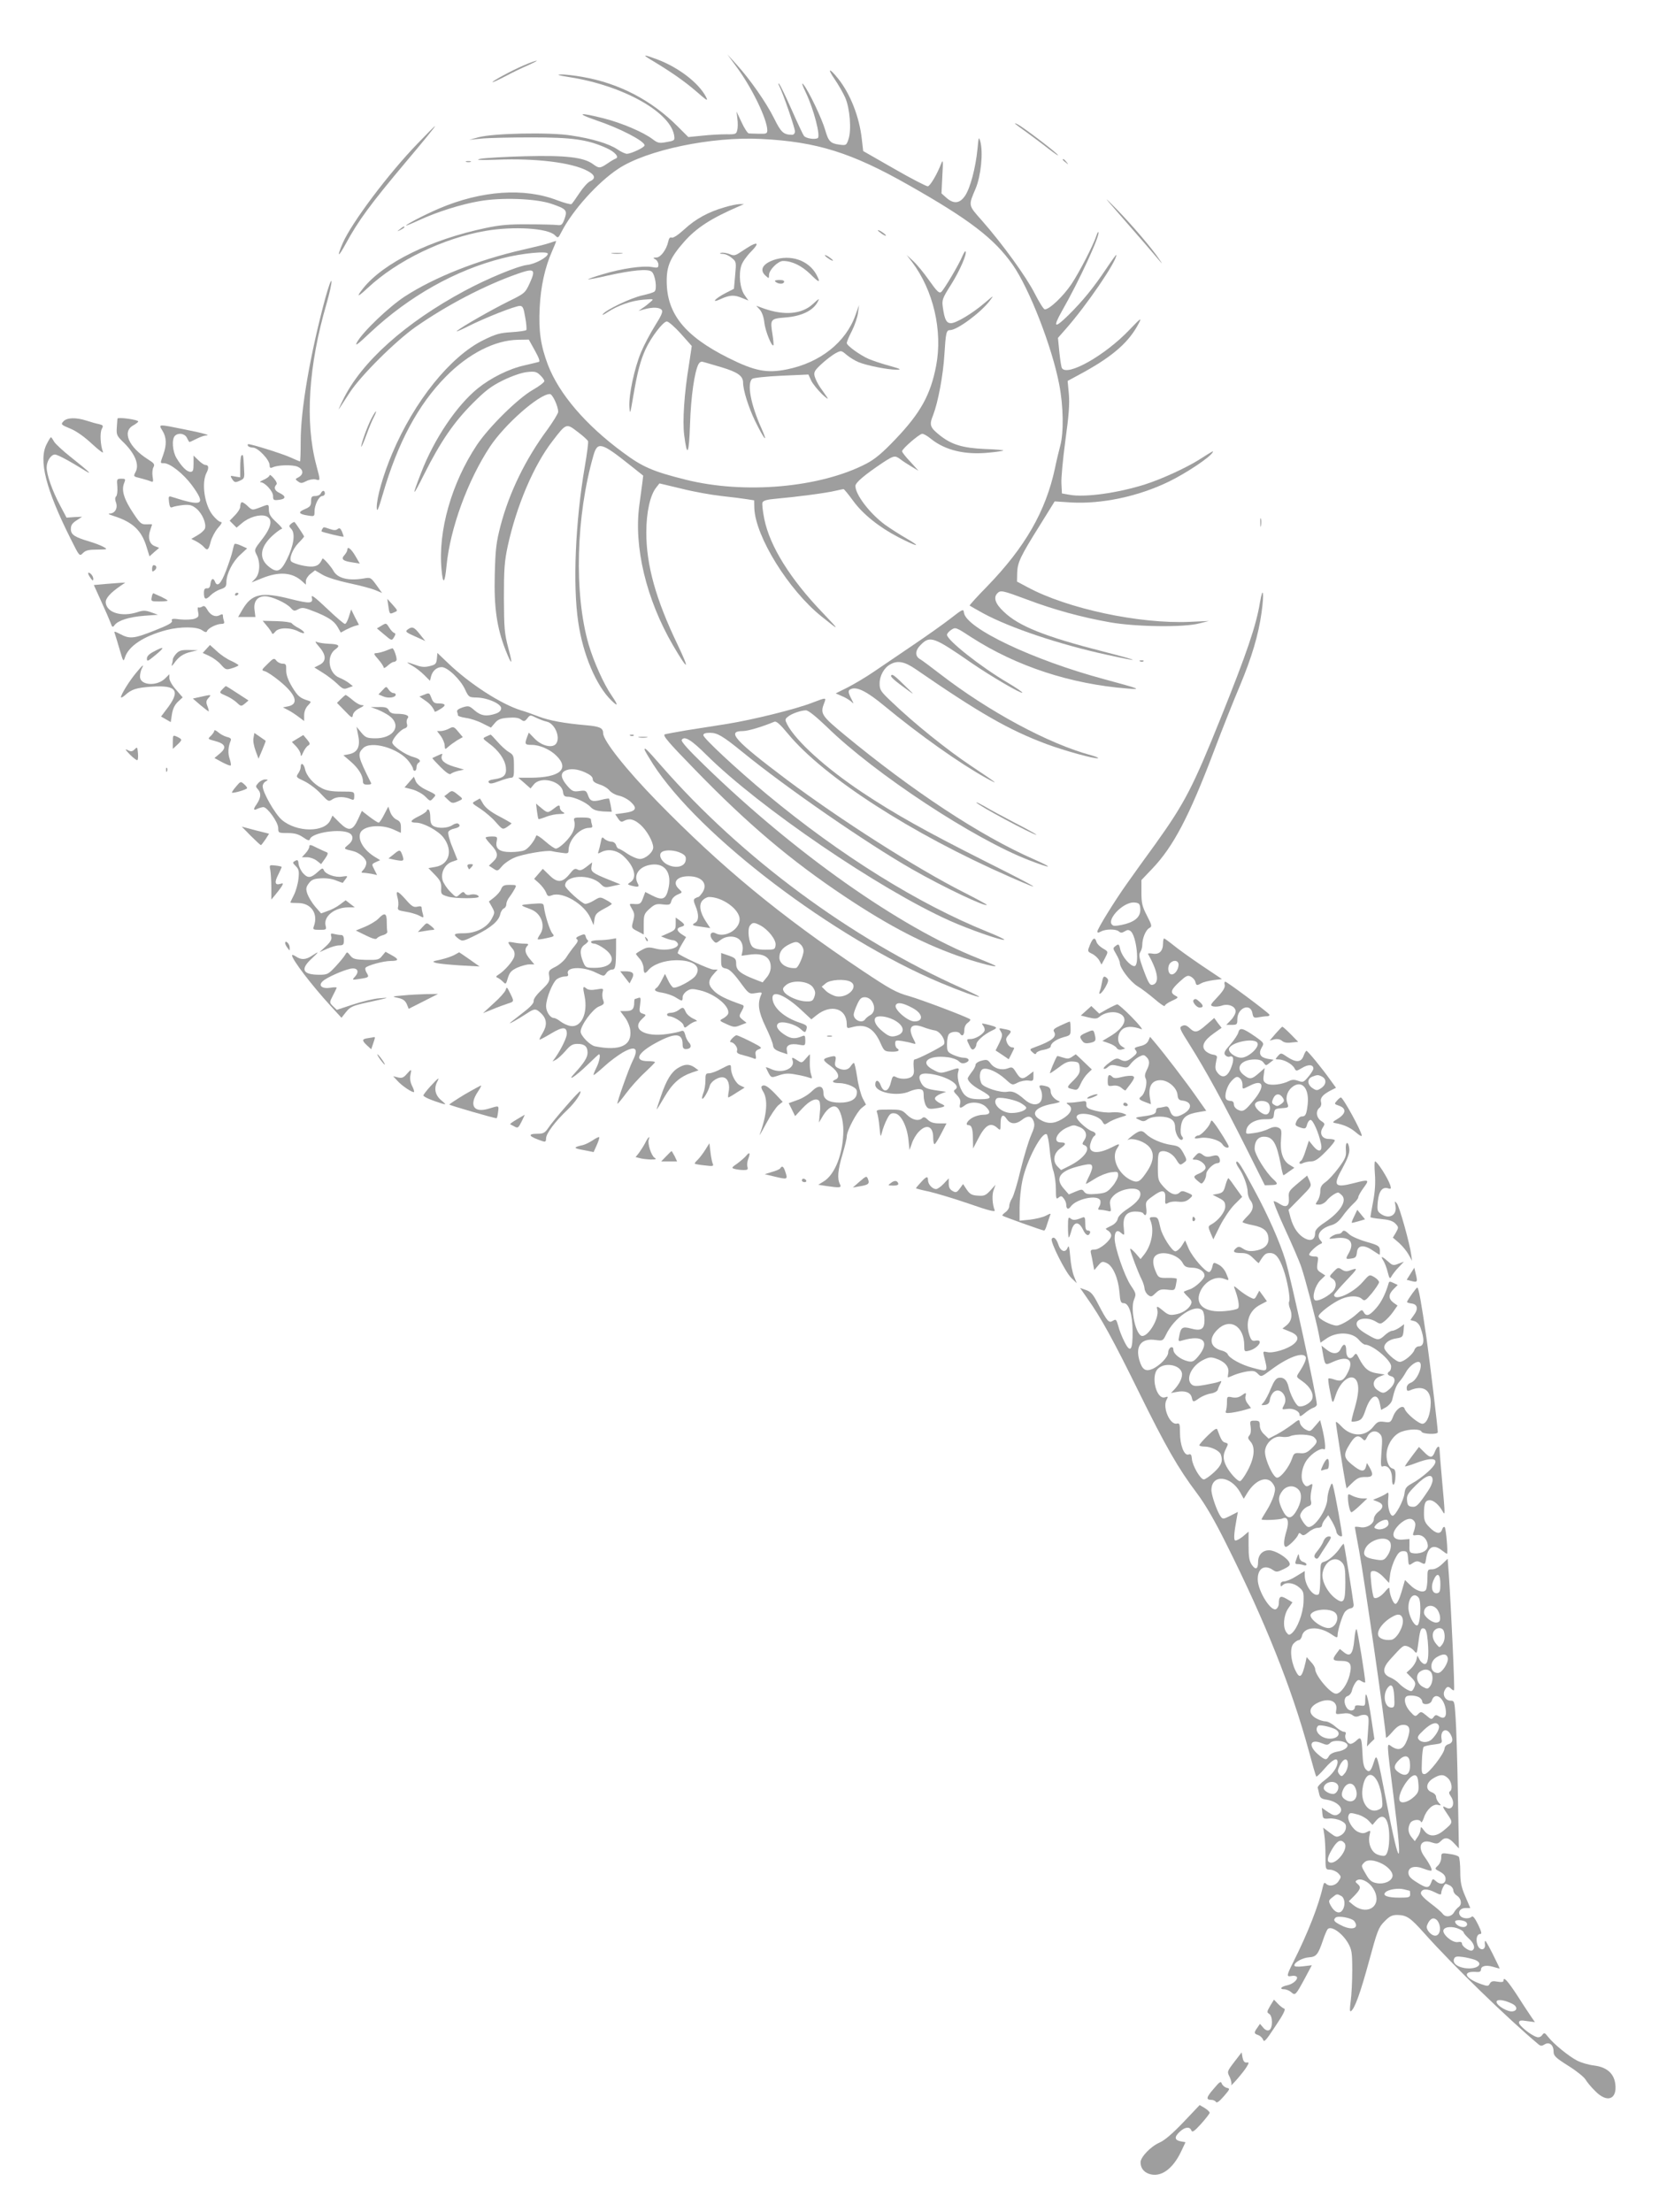 <?xml version="1.0" standalone="no"?>
<!DOCTYPE svg PUBLIC "-//W3C//DTD SVG 20010904//EN"
 "http://www.w3.org/TR/2001/REC-SVG-20010904/DTD/svg10.dtd">
<svg version="1.0" xmlns="http://www.w3.org/2000/svg"
 width="960pt" height="1280pt" viewBox="0 0 960 1280"
 preserveAspectRatio="xMidYMid meet">
<g transform="translate(0,1280) scale(0.1,-0.1)"
fill="#9e9e9e" stroke="none">
<path d="M3765 12455 c116 -69 197 -126 263 -183 64 -56 71 -60 57 -32 -42 80
-157 169 -281 216 -81 30 -90 30 -39 -1z"/>
<path d="M4262 12413 c89 -120 178 -304 178 -367 0 -19 -6 -21 -47 -20 -27 0
-54 2 -60 2 -7 1 -26 30 -42 65 l-29 62 5 -42 c3 -23 3 -53 -1 -66 -5 -23 -10
-25 -63 -24 -32 0 -94 -3 -139 -8 l-81 -8 -60 60 c-152 153 -340 251 -552 288
-46 8 -102 15 -125 14 -29 -1 -15 -5 47 -15 315 -49 594 -206 609 -344 3 -22
-2 -25 -45 -32 -42 -8 -51 -6 -81 17 -53 40 -176 93 -282 120 -141 36 -166 31
-47 -10 138 -46 283 -121 283 -146 0 -12 -77 -48 -102 -49 -9 0 -34 11 -54 25
-49 33 -146 63 -269 81 -125 20 -449 13 -535 -10 l-55 -15 70 7 c39 4 169 7
290 7 238 0 323 -12 433 -61 50 -22 78 -54 54 -62 -6 -2 -27 -14 -47 -28 -43
-29 -49 -29 -83 -4 -54 40 -157 52 -392 46 -118 -3 -235 -10 -260 -15 -33 -7
-8 -8 95 -5 225 9 432 -16 523 -64 45 -23 51 -45 18 -60 -14 -6 -42 -37 -63
-69 -21 -32 -42 -61 -46 -64 -5 -3 -42 7 -82 22 -191 74 -438 57 -683 -47 -82
-35 -192 -92 -192 -99 0 -2 34 12 75 31 104 48 243 92 349 110 129 23 328 15
416 -15 88 -30 94 -37 77 -87 -13 -35 -18 -39 -43 -36 -16 2 -92 4 -169 4
-107 1 -164 -4 -243 -21 -320 -67 -594 -202 -712 -351 -41 -52 -31 -51 28 4
170 159 438 288 681 330 164 28 361 16 402 -25 18 -18 19 -18 38 19 64 125
209 286 328 365 164 109 541 188 828 173 321 -16 523 -79 855 -268 351 -199
493 -308 600 -460 96 -137 227 -473 269 -691 25 -128 27 -279 6 -357 -8 -30
-22 -88 -30 -128 -54 -252 -174 -459 -393 -685 -58 -59 -103 -109 -101 -111 2
-2 38 -22 79 -45 158 -85 441 -180 717 -240 205 -45 196 -37 -22 19 -340 87
-490 147 -577 231 -49 46 -61 82 -36 107 18 18 29 16 171 -37 156 -59 317
-103 482 -132 148 -26 426 -30 515 -6 l55 14 -110 -5 c-291 -13 -709 76 -940
201 l-60 32 1 50 c2 61 18 95 132 277 l85 137 91 -6 c178 -11 393 34 571 121
100 49 232 137 251 167 8 13 7 13 -76 -40 -76 -48 -220 -114 -315 -144 -158
-50 -347 -76 -435 -60 l-45 8 -3 58 c-2 31 9 144 23 249 20 144 25 212 20 268
l-7 76 96 52 c171 95 262 176 317 284 17 33 9 27 -56 -41 -140 -147 -359 -271
-390 -221 -4 6 -10 47 -15 93 l-8 82 44 50 c121 137 294 390 294 430 0 5 -25
-30 -56 -76 -76 -114 -139 -191 -223 -274 -80 -78 -90 -71 -35 27 98 171 223
442 210 455 -2 2 -7 -6 -11 -19 -17 -54 -98 -211 -145 -282 -48 -71 -127 -146
-154 -146 -7 0 -33 42 -59 93 -50 98 -188 288 -306 422 -79 89 -78 84 -35 185
30 72 44 206 27 270 -9 32 -10 29 -17 -45 -11 -108 -41 -221 -71 -267 -31 -46
-66 -50 -109 -12 l-28 25 5 102 c5 85 4 97 -6 72 -25 -65 -64 -130 -78 -133
-7 -1 -95 44 -194 101 l-180 103 -8 69 c-14 128 -66 261 -137 350 -51 64 -65
62 -21 -2 22 -32 50 -81 62 -108 27 -62 37 -186 19 -240 -12 -36 -14 -37 -52
-32 -53 7 -64 19 -83 85 -19 66 -95 225 -125 262 -14 17 -9 0 15 -50 45 -96
84 -248 67 -259 -17 -10 -69 -2 -80 13 -5 6 -37 74 -71 151 -34 77 -67 145
-73 150 -6 6 -5 -1 2 -14 21 -41 90 -241 90 -261 0 -12 -7 -20 -17 -20 -49 1
-63 13 -103 94 -45 91 -139 226 -218 313 l-53 58 53 -72z"/>
<path d="M3029 12421 c-66 -28 -179 -89 -179 -96 0 -3 33 12 73 33 39 21 99
50 132 64 33 15 56 27 50 27 -5 0 -40 -12 -76 -28z"/>
<path d="M5875 12083 c6 -5 35 -27 65 -48 30 -22 87 -64 125 -94 39 -30 64
-47 56 -37 -17 21 -200 160 -233 177 -13 6 -18 7 -13 2z"/>
<path d="M2415 11968 c-169 -175 -378 -454 -431 -573 -37 -86 -28 -88 17 -5
73 134 142 228 347 472 103 122 173 208 169 208 -3 0 -48 -46 -102 -102z"/>
<path d="M6150 11876 c0 -2 8 -10 18 -17 15 -13 16 -12 3 4 -13 16 -21 21 -21
13z"/>
<path d="M2698 11863 c6 -2 18 -2 25 0 6 3 1 5 -13 5 -14 0 -19 -2 -12 -5z"/>
<path d="M6434 11610 c190 -218 234 -269 264 -305 31 -37 32 -37 10 -5 -38 58
-159 200 -247 290 -68 69 -73 73 -27 20z"/>
<path d="M4194 11601 c-95 -27 -169 -68 -233 -127 -36 -33 -65 -52 -74 -49
-10 4 -16 -3 -20 -22 -10 -47 -44 -93 -69 -93 -21 -1 -21 -2 -5 -11 9 -5 17
-19 17 -30 0 -19 -4 -20 -39 -14 -52 9 -175 -9 -284 -42 -48 -14 -86 -28 -84
-29 2 -2 52 7 111 21 145 32 236 41 257 23 21 -17 33 -103 16 -115 -7 -6 -38
-15 -70 -22 -64 -14 -206 -81 -228 -108 -8 -9 5 -4 27 11 60 39 136 66 207 72
61 5 62 5 41 -13 -11 -10 -31 -26 -45 -35 l-24 -17 35 10 c49 13 86 11 99 -4
8 -10 -1 -32 -39 -92 -27 -43 -64 -113 -81 -154 -38 -92 -71 -245 -67 -315 3
-47 5 -42 22 59 24 141 41 207 72 275 32 69 101 160 123 160 9 0 46 -32 81
-71 l63 -71 -16 -107 c-28 -169 -38 -328 -28 -407 17 -135 28 -116 34 63 5
158 26 303 49 346 6 11 16 17 26 13 10 -2 58 -17 107 -31 93 -28 125 -50 125
-89 0 -43 31 -142 69 -221 52 -107 80 -140 37 -43 -62 138 -85 260 -53 286 7
6 83 14 168 18 l157 7 16 -35 c9 -19 38 -54 63 -79 26 -24 39 -33 30 -19 -10
14 -28 41 -42 60 -13 19 -27 48 -31 63 -6 24 0 34 41 72 26 24 62 51 80 61 33
17 33 17 65 -10 18 -15 48 -33 67 -41 47 -20 174 -45 220 -44 33 0 26 4 -42
23 -44 12 -97 30 -118 39 -50 22 -127 77 -127 92 0 7 13 39 30 71 16 32 32 79
35 104 l6 45 -21 -59 c-56 -157 -204 -274 -395 -313 -118 -24 -188 -10 -340
66 -252 126 -356 255 -357 442 -1 89 21 139 99 228 73 83 156 137 323 209 l25
11 -25 0 c-14 0 -53 -8 -86 -18z"/>
<path d="M2314 11474 c-18 -14 -18 -15 4 -4 12 6 22 13 22 15 0 8 -5 6 -26
-11z"/>
<path d="M5080 11467 c0 -3 12 -12 26 -22 15 -9 23 -12 20 -6 -7 11 -46 35
-46 28z"/>
<path d="M3180 11394 c-19 -7 -89 -24 -155 -39 -258 -59 -509 -158 -682 -270
-92 -60 -244 -205 -277 -265 -15 -27 3 -14 79 58 223 208 490 359 763 428 112
29 262 43 262 26 0 -20 -73 -60 -120 -65 -56 -7 -230 -79 -360 -149 -343 -184
-600 -413 -706 -633 -19 -38 -28 -61 -22 -51 7 11 35 53 62 95 64 98 264 297
382 380 181 126 397 239 587 306 99 35 109 28 73 -52 -27 -58 -28 -60 -124
-107 -100 -50 -262 -142 -297 -170 -11 -9 16 2 60 24 98 50 276 120 303 120
17 0 22 -11 31 -65 7 -36 9 -69 7 -74 -3 -5 -42 -10 -86 -13 -68 -4 -92 -11
-163 -46 -192 -95 -400 -354 -528 -657 -53 -126 -89 -254 -89 -311 1 -31 8
-16 35 76 87 300 205 519 365 681 131 133 284 211 418 213 l62 1 35 -63 c24
-43 31 -64 23 -66 -7 -2 -44 -11 -83 -20 -90 -20 -194 -72 -270 -133 -122 -99
-252 -291 -328 -488 -57 -147 -52 -148 20 -4 92 183 170 297 278 405 73 73
106 99 175 133 51 25 106 44 138 48 46 5 56 3 77 -17 14 -13 25 -29 25 -35 0
-7 -30 -30 -67 -51 -87 -50 -253 -214 -323 -318 -147 -221 -226 -498 -205
-721 8 -91 19 -83 29 22 21 216 122 492 251 688 86 130 285 305 347 305 15 0
48 -70 48 -103 0 -9 -28 -55 -62 -102 -127 -172 -220 -362 -271 -555 -26 -100
-30 -137 -34 -285 -5 -189 12 -307 62 -435 38 -96 44 -91 16 12 -22 84 -24
113 -25 288 0 166 3 211 22 300 51 234 151 469 260 609 79 103 79 103 145 52
31 -23 57 -47 60 -54 2 -7 -6 -73 -19 -147 -55 -321 -70 -684 -38 -899 27
-188 105 -371 193 -455 39 -38 39 -27 0 30 -46 67 -104 197 -133 296 -85 294
-73 743 29 1096 23 78 46 72 209 -58 l78 -62 -5 -42 c-3 -22 -11 -79 -17 -126
-34 -243 40 -549 195 -815 88 -150 99 -148 26 5 -126 262 -181 460 -181 649 0
116 22 217 58 261 l18 23 130 -31 c71 -18 174 -36 229 -42 55 -6 120 -14 144
-18 l45 -7 1 -46 c7 -165 199 -474 389 -626 108 -87 108 -85 5 23 -186 194
-304 383 -336 540 -9 44 -14 87 -11 96 5 12 26 18 85 23 104 9 283 32 336 45
23 5 45 10 48 10 4 0 29 -31 56 -68 56 -77 151 -153 263 -211 107 -55 139 -61
48 -8 -42 24 -99 61 -127 81 -88 65 -171 174 -171 224 0 20 54 65 160 136 63
41 69 42 101 18 13 -10 42 -29 64 -42 l40 -24 -47 52 c-27 28 -48 55 -48 61 0
14 100 101 117 101 8 0 31 -13 51 -30 83 -66 197 -93 335 -79 43 4 81 10 83
12 3 3 -46 7 -108 9 -127 6 -191 25 -258 78 -59 47 -64 60 -40 119 28 73 58
230 65 351 8 126 11 140 33 140 41 0 177 101 229 169 26 35 25 34 -28 -11 -71
-61 -166 -118 -196 -118 -26 0 -37 20 -47 91 -6 43 -4 51 48 133 51 81 94 181
83 192 -2 3 -10 -10 -18 -28 -19 -47 -105 -192 -122 -207 -12 -10 -24 1 -70
66 -30 43 -72 94 -93 113 l-38 35 31 -40 c124 -164 179 -399 140 -602 -32
-167 -90 -272 -234 -423 -78 -82 -119 -116 -170 -143 -268 -139 -706 -178
-1047 -92 -188 47 -248 73 -361 157 -216 159 -369 338 -434 506 -42 111 -55
196 -48 332 6 122 30 232 72 327 14 31 24 57 23 58 -2 1 -19 -4 -38 -11z"/>
<path d="M4345 11379 c-11 -6 -37 -23 -57 -36 -34 -23 -41 -24 -67 -13 -16 6
-38 10 -48 7 -12 -3 -9 -5 9 -6 15 0 39 -11 53 -24 26 -21 26 -24 19 -100 l-7
-78 -47 -24 c-64 -33 -89 -63 -29 -35 53 24 78 25 125 5 l35 -14 -22 31 c-27
38 -36 120 -19 172 6 20 32 56 57 81 42 43 42 57 -2 34z"/>
<path d="M3543 11333 c15 -2 39 -2 55 0 15 2 2 4 -28 4 -30 0 -43 -2 -27 -4z"/>
<path d="M4774 11321 c7 -11 46 -35 46 -28 0 3 -12 12 -26 22 -15 9 -23 12
-20 6z"/>
<path d="M4475 11295 c-63 -23 -81 -58 -45 -90 19 -18 20 -17 20 4 0 29 52 81
81 81 51 0 106 -26 157 -75 53 -53 62 -54 38 -7 -45 86 -151 122 -251 87z"/>
<path d="M1881 11070 c-87 -325 -141 -639 -141 -822 0 -65 -2 -118 -4 -118 -2
0 -28 11 -59 25 -51 22 -219 75 -240 75 -4 0 -5 -4 -2 -10 3 -5 17 -10 29 -10
29 0 96 -71 96 -101 0 -16 4 -19 18 -13 31 14 112 16 143 4 35 -15 38 -44 7
-61 -21 -11 -21 -12 -3 -25 15 -11 22 -11 47 2 17 9 41 13 54 10 29 -8 29 -10
4 84 -66 248 -45 576 60 934 17 59 30 118 28 129 -2 12 -18 -34 -37 -103z"/>
<path d="M4486 11171 c15 -15 47 -17 51 -3 3 8 -6 12 -28 12 -20 0 -29 -4 -23
-9z"/>
<path d="M4703 11040 c-64 -58 -164 -67 -283 -25 l-44 16 21 -23 c12 -14 23
-43 26 -75 5 -47 43 -141 52 -131 3 2 0 31 -5 64 -14 87 -12 90 74 97 93 7
160 39 187 89 13 24 10 23 -28 -12z"/>
<path d="M2149 10378 c-24 -46 -59 -145 -59 -162 1 -6 14 23 29 64 15 41 35
90 45 108 9 17 14 32 11 32 -2 0 -14 -19 -26 -42z"/>
<path d="M367 10362 c-16 -17 -14 -20 40 -42 36 -15 81 -47 126 -89 39 -36 67
-57 63 -46 -15 36 -19 112 -7 133 10 19 8 22 -16 28 -16 3 -48 12 -72 20 -62
20 -114 18 -134 -4z"/>
<path d="M680 10378 c-1 -2 -2 -24 -4 -50 -3 -42 0 -49 31 -80 72 -68 101
-134 78 -178 -14 -27 -14 -27 28 -37 23 -6 50 -14 59 -18 15 -6 16 -2 11 28
-3 19 -1 43 5 54 9 16 4 23 -33 46 -110 70 -149 159 -85 195 16 9 30 20 30 23
0 11 -119 27 -120 17z"/>
<path d="M940 10308 c24 -39 25 -81 5 -138 -19 -53 -19 -50 3 -50 36 0 112
-60 162 -127 84 -115 65 -126 -116 -68 -18 6 -20 3 -16 -30 4 -29 8 -35 21
-29 9 4 37 9 62 12 38 3 51 -1 77 -22 33 -29 57 -85 48 -114 -4 -10 -23 -28
-43 -39 l-36 -21 30 -15 c16 -9 35 -23 42 -31 21 -25 28 -19 40 29 6 24 25 60
42 80 22 24 26 35 16 35 -8 0 -29 18 -46 39 -48 60 -66 187 -36 245 15 29 13
46 -8 46 -6 0 -24 12 -39 27 l-28 27 0 -47 c0 -39 -3 -47 -18 -47 -21 0 -50
29 -81 80 -23 39 -28 109 -9 128 20 20 56 14 69 -10 6 -13 13 -24 14 -25 1 -2
19 6 40 17 22 11 46 20 54 20 35 0 -4 12 -119 35 -158 32 -154 32 -130 -7z"/>
<path d="M270 10230 c-48 -93 -5 -261 140 -550 50 -100 50 -100 70 -80 16 16
34 20 83 20 59 1 61 1 37 15 -14 8 -50 22 -80 31 -88 26 -110 40 -110 73 0 22
8 34 33 50 l32 21 -45 -2 -45 -3 -37 70 c-45 84 -78 178 -78 220 0 37 25 75
48 75 15 0 86 -38 177 -95 46 -28 12 3 -85 80 -47 37 -91 78 -98 91 -7 13 -15
24 -17 24 -3 0 -14 -18 -25 -40z"/>
<path d="M1397 10164 c-4 -4 -7 -34 -7 -67 l0 -59 -30 5 c-28 6 -29 5 -18 -13
15 -23 19 -24 51 -9 21 10 23 15 19 72 -4 75 -5 80 -15 71z"/>
<path d="M1560 10050 c0 -6 -15 -17 -32 -25 -18 -8 -28 -14 -21 -15 25 0 73
-52 73 -79 0 -25 3 -27 35 -23 41 5 41 21 2 40 -28 13 -34 31 -18 48 6 5 0 20
-15 37 -13 15 -24 23 -24 17z"/>
<path d="M679 9984 c2 -25 -1 -50 -7 -56 -7 -7 -7 -19 -1 -35 12 -32 -5 -63
-34 -64 -15 -1 -9 -5 19 -14 111 -35 163 -83 192 -179 l17 -55 28 25 28 24
-25 10 c-31 11 -42 49 -27 91 6 18 11 33 11 34 0 2 -15 2 -32 1 -30 -1 -37 5
-75 62 -54 80 -71 133 -56 173 11 28 10 29 -15 29 -26 0 -27 -2 -23 -46z"/>
<path d="M1856 9945 c-3 -8 -17 -15 -31 -15 -21 0 -25 -5 -25 -31 0 -25 -6
-32 -36 -45 -42 -17 -36 -29 19 -37 36 -6 37 -5 37 24 0 38 26 89 45 89 8 0
15 7 15 15 0 8 -4 15 -9 15 -5 0 -11 -7 -15 -15z"/>
<path d="M1397 9893 c-4 -3 -7 -15 -7 -25 0 -11 -14 -33 -31 -50 l-30 -31 20
-20 20 -20 31 26 c41 35 103 53 138 41 42 -15 35 -62 -22 -135 -45 -58 -46
-60 -31 -89 23 -44 19 -109 -7 -137 l-22 -23 62 25 c97 39 173 34 230 -18 l22
-20 0 21 c0 11 12 30 26 41 l27 21 44 -26 c26 -15 90 -35 156 -49 62 -13 129
-31 150 -40 l38 -16 -33 46 c-32 44 -34 45 -73 38 -89 -15 -153 1 -176 45 -13
24 -60 77 -63 70 -15 -33 -28 -43 -57 -46 -32 -3 -105 14 -123 29 -15 13 5 69
40 106 19 19 34 37 34 39 0 3 -48 76 -55 83 -3 2 -11 -2 -20 -9 -14 -12 -14
-15 1 -31 24 -26 14 -95 -25 -174 -36 -73 -57 -82 -105 -44 -59 47 -52 112 19
178 24 22 50 41 56 41 6 0 -8 17 -31 38 -32 29 -43 45 -44 70 -1 37 2 37 -54
15 -43 -16 -43 -16 -71 11 -15 14 -30 23 -34 19z"/>
<path d="M7293 9775 c0 -22 2 -30 4 -17 2 12 2 30 0 40 -3 9 -5 -1 -4 -23z"/>
<path d="M1865 9739 c-4 -6 -5 -12 -4 -14 6 -5 124 -34 127 -30 1 1 -3 14 -9
29 -9 20 -15 23 -25 15 -10 -8 -22 -8 -45 0 -39 13 -36 13 -44 0z"/>
<path d="M1357 9652 c-3 -4 -8 -23 -12 -42 -4 -19 -21 -70 -37 -112 -29 -76
-51 -98 -64 -63 -10 24 -22 17 -26 -12 -2 -20 -8 -28 -20 -27 -13 1 -18 -6
-18 -27 0 -38 11 -42 38 -14 13 13 38 29 57 35 30 10 35 16 35 43 1 47 35 116
80 157 l40 37 -35 16 c-19 9 -36 13 -38 9z"/>
<path d="M2010 9619 c0 -7 -8 -21 -17 -31 -21 -23 -10 -34 46 -42 l43 -7 -25
43 c-25 43 -47 60 -47 37z"/>
<path d="M880 9509 c0 -18 2 -19 15 -9 15 12 12 30 -6 30 -5 0 -9 -10 -9 -21z"/>
<path d="M510 9483 c0 -5 7 -18 15 -29 12 -16 14 -16 15 -3 0 9 -7 22 -15 29
-8 7 -15 8 -15 3z"/>
<path d="M609 9421 l-66 -6 43 -95 c24 -52 48 -108 54 -124 9 -26 12 -28 23
-13 20 27 83 47 170 54 l81 6 -39 14 c-33 12 -47 12 -80 1 -90 -29 -176 -4
-183 54 -3 25 25 57 88 100 l25 17 -25 -1 c-14 -1 -55 -4 -91 -7z"/>
<path d="M7291 9315 c-22 -135 -76 -293 -227 -669 -161 -401 -209 -493 -377
-728 -57 -78 -131 -181 -164 -228 -70 -98 -173 -264 -173 -280 0 -8 6 -8 20 0
28 15 86 16 104 1 11 -10 19 -9 34 0 16 10 23 10 35 1 34 -29 52 -202 21 -202
-24 0 -71 55 -81 95 -7 33 -10 35 -27 22 -17 -13 -17 -14 3 -48 11 -19 21 -41
21 -50 0 -30 59 -108 102 -135 24 -14 69 -49 101 -76 31 -27 57 -44 57 -38 0
6 19 19 41 29 39 18 40 20 20 30 -31 17 -26 34 24 80 39 36 48 40 66 30 12 -6
24 -20 26 -30 6 -22 8 -23 35 -8 12 7 43 14 70 18 l49 6 -118 79 c-65 44 -139
97 -164 118 -26 21 -50 38 -53 38 -3 0 -6 -13 -6 -28 0 -44 -21 -66 -59 -60
-17 3 -30 2 -28 -1 57 -102 67 -164 31 -178 -20 -7 -27 4 -61 96 -21 59 -24
77 -15 92 7 10 12 29 12 42 0 38 20 86 40 97 17 9 17 14 -13 72 -27 52 -32 72
-32 134 l0 72 61 64 c123 128 215 303 359 683 48 127 116 298 151 380 67 161
106 290 124 420 16 113 9 163 -9 60z m-693 -1768 c5 -45 -21 -75 -84 -93 -30
-8 -62 -13 -70 -10 -55 21 52 140 121 134 25 -2 31 -8 33 -31z m222 -329 c-1
-32 -26 -62 -45 -55 -18 7 -20 48 -3 65 21 21 48 14 48 -10z"/>
<path d="M878 9345 c-5 -24 -3 -25 43 -25 27 0 49 2 49 5 0 3 -17 12 -37 22
-21 9 -41 18 -44 20 -4 2 -9 -8 -11 -22z"/>
<path d="M1360 9359 c0 -5 5 -7 10 -4 6 3 10 8 10 11 0 2 -4 4 -10 4 -5 0 -10
-5 -10 -11z"/>
<path d="M1804 9344 c10 -37 -10 -38 -122 -10 -169 43 -225 31 -279 -61 l-25
-43 50 0 50 0 -5 40 c-7 50 16 80 61 80 38 0 124 -39 149 -68 16 -18 21 -19
43 -7 21 11 33 10 76 -7 90 -34 129 -58 150 -93 l20 -35 31 17 c18 9 41 19 53
22 l21 6 -23 44 -22 45 -13 -42 c-7 -23 -17 -42 -23 -42 -6 0 -53 40 -104 89
-70 66 -92 83 -88 65z"/>
<path d="M2247 9295 c7 -50 8 -50 34 -38 22 9 22 9 -9 44 l-31 34 6 -40z"/>
<path d="M1170 9290 c-8 -5 -18 -7 -22 -4 -4 3 -5 -9 -2 -25 6 -27 3 -32 -20
-41 -15 -5 -52 -7 -82 -4 -45 6 -54 4 -49 -8 4 -11 -21 -25 -100 -56 -120 -48
-145 -50 -199 -21 -33 17 -38 18 -32 4 3 -9 16 -50 28 -92 21 -72 22 -74 31
-47 21 66 109 124 242 159 80 20 174 20 205 -2 17 -12 25 -13 28 -5 5 17 56
42 83 42 15 0 19 4 15 16 -3 9 -6 22 -6 30 0 12 -4 12 -20 4 -25 -13 -54 1
-72 35 -10 17 -17 22 -28 15z"/>
<path d="M5500 9221 c-41 -32 -140 -102 -220 -156 -80 -54 -181 -123 -224
-152 -44 -30 -111 -70 -150 -90 l-70 -35 34 -15 c19 -7 43 -22 54 -31 18 -17
18 -16 2 15 -20 40 -20 49 0 57 35 13 92 -16 191 -98 203 -168 438 -334 588
-417 82 -45 71 -35 -85 69 -141 94 -332 248 -457 368 -67 63 -73 72 -73 109 0
45 26 92 62 111 42 24 82 16 144 -26 370 -255 540 -353 759 -435 105 -39 282
-88 299 -82 5 2 -12 9 -40 17 -248 67 -594 254 -875 471 -53 41 -104 79 -115
85 -31 18 -29 51 5 84 53 53 75 45 293 -106 109 -75 286 -179 294 -172 2 3
-36 29 -85 58 -155 91 -351 246 -351 277 0 7 11 20 25 29 24 16 27 15 117 -44
260 -167 572 -270 903 -296 85 -7 72 -2 -135 54 -413 111 -800 295 -812 385
-3 23 -6 22 -78 -34z"/>
<path d="M1544 9179 c13 -15 26 -34 29 -41 3 -9 9 -7 20 7 19 25 87 26 135 1
17 -9 32 -12 32 -7 0 6 -15 18 -32 27 -18 9 -36 22 -40 28 -4 5 -43 11 -87 12
l-81 2 24 -29z"/>
<path d="M2208 9180 l-27 -16 43 -36 c42 -36 43 -36 56 -15 10 16 10 22 1 25
-7 2 -20 16 -29 31 -17 27 -18 27 -44 11z"/>
<path d="M2358 9157 c-14 -11 -9 -16 43 -39 l60 -27 -32 40 c-33 42 -44 46
-71 26z"/>
<path d="M1848 9056 c41 -47 41 -84 -1 -104 l-28 -14 48 -30 c26 -16 64 -45
84 -64 32 -31 39 -34 63 -24 l28 10 -23 18 c-13 10 -38 24 -56 31 -63 26 -76
127 -21 165 29 21 18 29 -40 31 -26 1 -56 6 -67 10 -15 7 -11 -1 13 -29z"/>
<path d="M1194 9045 l-21 -23 39 -18 c21 -10 52 -32 67 -50 27 -30 30 -31 65
-20 20 6 36 14 36 17 0 3 -19 14 -42 25 -24 10 -61 35 -83 56 l-40 36 -21 -23z"/>
<path d="M888 9029 c-25 -13 -38 -26 -38 -40 0 -18 5 -16 45 17 62 50 59 59
-7 23z"/>
<path d="M2230 9034 c-19 -7 -43 -13 -54 -13 -15 -1 -14 -6 13 -36 17 -20 31
-41 31 -47 0 -6 10 -2 23 10 13 12 28 22 35 22 6 0 13 4 16 9 6 9 -15 72 -24
70 -3 -1 -21 -7 -40 -15z"/>
<path d="M1020 9018 c-11 -12 -20 -27 -20 -34 0 -7 -3 -21 -6 -31 -3 -10 3 -5
14 10 26 37 52 55 99 66 l38 9 -52 1 c-42 1 -56 -3 -73 -21z"/>
<path d="M2528 8988 c-3 -29 -8 -34 -41 -42 -27 -7 -48 -6 -75 4 -62 22 -69
22 -30 0 21 -11 53 -36 72 -55 l34 -34 6 24 c8 33 33 55 62 55 34 0 109 -72
135 -129 21 -45 23 -46 68 -47 61 -1 141 -36 141 -62 0 -13 -11 -24 -31 -31
-53 -18 -86 -13 -122 18 -31 27 -35 29 -70 18 -24 -8 -35 -17 -32 -25 3 -8 5
-17 5 -21 0 -5 21 -11 46 -15 25 -3 68 -17 95 -31 l50 -25 23 27 c18 21 34 27
77 30 37 3 60 0 73 -10 18 -13 22 -12 37 6 16 21 18 21 50 5 19 -9 46 -20 61
-23 48 -9 83 -91 56 -128 -21 -28 -84 -13 -125 30 l-33 34 -10 -26 c-15 -41
-13 -45 28 -45 46 0 108 -28 143 -64 76 -76 18 -125 -149 -126 l-73 0 36 -31
35 -31 19 23 c41 51 162 19 169 -44 3 -22 9 -27 30 -27 35 -1 104 -32 130 -60
15 -16 34 -22 71 -25 l51 -2 -6 36 c-4 20 -8 38 -10 40 -2 2 -22 -1 -45 -7
-51 -13 -65 -8 -77 28 -10 26 -14 28 -49 23 -35 -5 -42 -2 -71 31 -36 42 -41
71 -13 86 29 15 71 12 119 -10 28 -13 42 -25 42 -38 0 -13 12 -22 39 -31 22
-6 48 -22 58 -35 10 -12 35 -26 55 -30 20 -4 51 -20 68 -36 41 -38 30 -55 -40
-64 l-50 -7 16 -24 c13 -20 20 -23 34 -15 32 17 58 11 96 -22 37 -33 73 -97
74 -131 0 -28 -45 -67 -77 -67 -15 0 -48 14 -72 30 -24 17 -48 30 -52 30 -4 0
-11 9 -14 20 -4 12 -15 20 -27 20 -12 0 -29 7 -39 15 -15 15 -17 13 -23 -20
-4 -20 -10 -43 -13 -52 -5 -13 -3 -13 15 -4 40 21 89 13 127 -20 64 -57 84
-125 45 -152 -21 -14 -21 -14 2 -21 42 -11 50 -8 38 13 -26 50 10 99 79 108
80 11 121 -49 98 -142 -14 -59 -34 -67 -94 -36 l-39 20 -13 -35 c-12 -34 -18
-38 -58 -34 -23 1 -23 1 -6 -29 15 -24 16 -36 7 -70 -11 -40 -11 -41 25 -59
l36 -19 0 59 c0 55 3 62 34 90 29 26 40 30 77 25 39 -4 43 -2 49 20 3 14 18
29 36 37 29 12 29 12 9 31 -42 38 -15 75 54 75 77 0 114 -43 81 -94 -10 -14
-20 -26 -24 -26 -3 0 -12 -4 -19 -8 -10 -7 -9 -16 3 -45 20 -48 19 -84 -2 -96
-24 -13 -17 -17 40 -24 l47 -7 -25 38 c-35 53 -42 98 -20 122 10 11 27 20 38
20 78 0 177 -72 177 -129 0 -60 -86 -110 -139 -81 -29 15 -40 -13 -16 -40 17
-19 18 -19 43 0 37 30 97 27 118 -5 11 -16 14 -36 11 -55 l-6 -30 44 6 c81 12
125 -13 125 -71 0 -21 -9 -44 -24 -61 l-23 -28 -44 17 c-83 32 -109 53 -109
89 0 30 -4 35 -43 49 l-44 15 0 -42 c0 -38 3 -43 28 -48 19 -3 43 -26 80 -76
53 -72 53 -72 92 -66 35 6 39 5 31 -11 -22 -51 -15 -97 26 -183 23 -47 42 -95
43 -108 2 -18 12 -27 42 -38 22 -7 41 -14 41 -14 1 0 -1 11 -3 24 -6 29 22 41
73 31 33 -6 34 -5 34 26 0 26 -3 30 -17 24 -41 -17 -64 -16 -98 5 -44 27 -60
54 -41 69 20 16 98 -4 130 -34 20 -19 26 -20 30 -8 10 26 7 31 -31 44 -97 31
-163 91 -163 146 0 46 76 14 167 -71 l58 -54 30 24 c84 67 175 40 175 -53 0
-23 3 -24 28 -17 79 23 128 -3 167 -91 21 -47 24 -49 64 -50 39 -1 52 7 31 20
-5 3 -10 16 -10 27 0 18 4 20 38 15 20 -3 48 -9 60 -13 24 -7 24 -7 8 24 -35
68 -13 95 57 69 23 -9 53 -17 66 -19 32 -4 68 -62 52 -82 -12 -14 -153 -86
-169 -86 -5 0 -7 -19 -5 -43 4 -32 1 -46 -11 -56 -19 -16 -67 -17 -93 -2 -15
8 -19 4 -28 -32 -13 -54 -41 -62 -58 -18 -12 34 -32 37 -32 5 0 -46 131 -71
200 -38 19 8 44 14 57 12 19 -2 23 -9 23 -38 0 -19 6 -45 13 -57 10 -18 18
-21 50 -17 64 9 70 14 35 29 -18 8 -33 21 -33 29 0 8 15 20 33 27 l32 12 -50
7 c-64 9 -79 16 -95 45 -22 42 -7 59 50 52 96 -12 186 -66 147 -91 -11 -7 -9
-13 11 -33 17 -18 22 -31 18 -49 -7 -27 0 -30 28 -9 32 24 93 19 122 -10 30
-30 24 -45 -17 -45 -17 0 -43 -7 -58 -15 -32 -16 -49 -45 -27 -45 19 0 26 -22
26 -83 l1 -52 26 50 c44 87 75 105 115 68 17 -15 18 -14 18 25 0 50 14 61 36
27 20 -30 52 -32 87 -5 34 27 56 25 68 -7 8 -22 5 -37 -15 -83 -14 -32 -41
-121 -60 -198 -18 -78 -41 -153 -50 -166 -9 -14 -16 -34 -16 -45 0 -11 -10
-27 -22 -35 -12 -9 -20 -17 -17 -20 6 -5 231 -86 241 -86 4 0 11 15 16 33 6
17 13 40 17 51 8 17 6 17 -23 2 -17 -9 -59 -19 -92 -23 l-60 -6 0 77 c0 42 7
112 16 154 24 117 113 286 141 269 5 -4 13 -43 17 -87 4 -45 13 -100 21 -123
8 -23 15 -71 15 -106 0 -57 2 -62 16 -50 14 11 18 10 30 -6 8 -10 14 -26 14
-35 0 -26 12 -31 26 -11 32 45 157 71 171 35 3 -9 1 -25 -6 -35 -9 -16 -8 -19
6 -19 10 0 28 -3 41 -6 22 -6 23 -5 17 28 -5 28 -2 38 20 61 42 41 139 54 152
20 10 -26 -14 -59 -70 -96 -35 -23 -57 -45 -59 -59 -2 -13 -16 -29 -33 -38
-16 -8 -32 -16 -35 -18 -3 -2 3 -8 13 -13 9 -6 17 -18 17 -28 0 -26 -65 -81
-96 -81 -22 0 -25 -4 -21 -22 3 -13 9 -40 12 -60 l7 -37 23 27 c20 24 25 25
49 14 36 -16 67 -88 74 -169 4 -54 8 -63 24 -63 31 0 51 -63 52 -162 1 -112
-13 -130 -47 -62 -14 27 -30 68 -36 92 -11 38 -13 41 -31 30 -24 -15 -32 -5
-85 96 -29 57 -42 72 -71 82 l-34 12 43 -62 c76 -106 151 -243 295 -536 158
-321 230 -446 336 -587 51 -68 104 -159 173 -298 223 -445 378 -833 475 -1190
22 -82 42 -152 45 -154 2 -3 24 18 49 47 45 52 74 66 74 37 0 -30 -28 -70 -73
-104 -25 -18 -44 -39 -42 -45 2 -6 6 -23 9 -37 5 -21 13 -28 43 -32 72 -12
109 -62 64 -86 -15 -8 -27 -5 -56 14 l-36 25 3 -32 c3 -31 5 -33 40 -30 20 2
50 -4 68 -13 25 -13 31 -22 28 -43 -2 -16 -13 -32 -29 -41 -24 -13 -28 -12
-64 15 l-38 29 6 -40 c4 -22 7 -77 7 -121 0 -81 0 -81 26 -82 14 0 35 -9 47
-20 19 -20 19 -22 3 -46 -17 -27 -54 -34 -73 -15 -9 9 -13 5 -18 -17 -24 -108
-87 -269 -171 -436 -40 -80 -41 -87 -10 -81 13 3 26 0 30 -5 9 -15 -22 -42
-55 -49 -36 -7 -48 -23 -18 -23 12 0 31 -8 41 -17 23 -21 26 -17 78 79 l41 77
-50 -6 c-35 -4 -51 -2 -51 5 0 19 49 45 87 47 40 3 51 17 79 100 9 28 21 55
26 62 19 24 84 -20 119 -80 21 -38 24 -54 24 -157 0 -63 -4 -144 -9 -179 -6
-44 -6 -62 1 -58 22 14 54 102 105 289 48 177 55 196 89 230 30 31 44 38 75
38 54 -1 75 -15 156 -106 163 -183 481 -492 660 -642 13 -11 20 -11 36 -1 27
17 52 -3 52 -41 0 -25 11 -36 84 -82 47 -29 91 -65 100 -79 8 -14 33 -45 56
-67 69 -72 129 -50 117 41 -8 61 -50 97 -123 106 -33 4 -77 17 -99 29 -48 25
-135 96 -166 136 -21 26 -23 27 -35 11 -8 -11 -20 -15 -32 -11 -35 11 -102 66
-102 82 0 14 8 16 46 10 l46 -6 -16 23 c-8 12 -46 68 -82 125 -62 95 -84 118
-84 91 0 -7 -12 -9 -34 -5 -27 5 -37 3 -45 -11 -8 -16 -13 -16 -48 -4 -100 35
-116 79 -25 71 14 -1 22 4 22 14 0 21 29 28 70 16 19 -6 36 -10 38 -10 1 0
-16 36 -38 80 -22 44 -42 80 -45 80 -3 0 -4 -10 -2 -22 3 -34 -31 -36 -43 -2
-12 32 -4 64 16 64 10 0 7 13 -13 55 -18 36 -30 52 -37 45 -14 -14 -52 -12
-65 4 -18 21 -2 46 29 46 l28 0 -29 68 c-23 53 -29 82 -29 142 0 41 -4 80 -8
86 -4 6 -28 14 -54 17 -47 7 -48 6 -48 -22 0 -15 -9 -36 -20 -46 -19 -18 -19
-18 13 -35 22 -12 32 -25 32 -41 0 -30 -29 -37 -55 -14 -19 17 -20 16 -29 -9
-13 -33 -26 -33 -84 4 -36 22 -47 36 -47 55 0 33 38 43 90 22 21 -8 41 -13 43
-10 6 5 -10 38 -40 80 -43 59 -21 104 41 83 31 -10 37 -9 55 9 24 24 46 19 79
-18 l24 -26 -6 329 c-3 181 -9 373 -13 427 -6 95 -7 99 -29 99 -30 0 -49 33
-34 60 12 23 21 25 38 8 6 -6 14 -10 16 -7 5 5 -17 474 -30 667 l-7 93 -31
-30 c-20 -19 -42 -31 -59 -31 -26 0 -27 -2 -27 -52 0 -29 -4 -59 -9 -67 -13
-20 -58 -6 -92 29 l-29 28 -20 -69 c-13 -43 -26 -69 -35 -69 -13 0 -35 56 -35
89 0 8 -9 2 -21 -13 -25 -32 -58 -51 -69 -39 -4 4 -11 41 -15 81 -7 70 -6 72
15 72 13 0 37 -15 55 -34 l33 -35 6 48 c3 26 16 67 29 92 17 34 27 44 47 44
22 0 25 -5 28 -42 3 -42 3 -43 27 -27 18 12 28 13 44 5 28 -15 28 -15 34 25
11 65 43 81 90 44 14 -11 27 -20 30 -20 7 0 -5 144 -13 154 -4 4 -11 -1 -15
-13 -9 -30 -36 -26 -73 12 -27 27 -32 41 -32 79 0 61 8 78 34 78 22 0 53 -27
74 -65 15 -26 15 -23 -3 175 -8 91 -15 173 -15 183 0 27 -14 20 -27 -13 -14
-37 -27 -38 -63 -1 l-29 29 -41 -54 c-22 -29 -40 -55 -40 -58 0 -3 30 6 67 20
113 43 144 19 67 -51 -26 -24 -67 -54 -90 -66 -36 -20 -43 -28 -47 -61 -5 -41
-52 -128 -68 -128 -17 0 -31 53 -26 98 3 32 2 40 -7 33 -7 -6 -28 -17 -47 -25
l-34 -14 28 -11 c34 -13 35 -34 2 -59 -14 -11 -25 -29 -25 -41 0 -29 -43 -55
-80 -47 -17 3 -30 3 -30 0 0 -2 11 -64 25 -138 31 -170 155 -1031 155 -1079 0
-6 16 8 36 31 26 31 43 42 64 42 38 0 45 -25 23 -86 -21 -55 -47 -67 -89 -40
-31 21 -32 45 11 -297 53 -418 37 -430 -41 -29 -56 288 -57 290 -74 237 -17
-54 -27 -63 -46 -43 -12 12 -18 39 -20 93 -4 90 -9 100 -34 75 -11 -11 -27
-20 -35 -20 -18 0 -37 34 -29 54 4 10 1 16 -10 16 -8 0 -31 14 -49 30 -19 17
-44 30 -56 30 -12 0 -35 7 -50 15 -51 26 -50 65 1 91 65 34 121 13 110 -41 -4
-25 -3 -25 34 -20 27 4 45 2 59 -8 14 -11 25 -12 41 -5 13 6 30 8 40 4 15 -6
16 -17 10 -94 l-6 -87 21 22 22 21 -18 119 c-19 127 -34 175 -35 109 0 -37 -1
-38 -30 -34 -21 3 -30 0 -30 -9 0 -23 -30 -27 -45 -7 -21 28 -19 65 4 71 10 3
21 17 24 31 3 15 13 36 21 47 13 17 18 18 35 7 12 -7 21 -9 21 -5 0 29 -44
300 -50 306 -4 4 -10 -22 -13 -59 -8 -84 -23 -103 -59 -75 l-25 20 -21 -28
c-25 -34 -20 -41 28 -41 54 0 65 -18 50 -80 -13 -56 -52 -110 -79 -110 -32 0
-121 106 -121 144 0 8 -11 27 -25 41 l-24 27 -6 -29 c-21 -91 -34 -101 -60
-46 -27 57 -32 129 -10 153 10 11 24 20 30 20 7 0 16 11 19 25 13 53 95 58
167 11 35 -24 39 -24 39 -8 0 27 27 115 42 135 8 10 22 19 33 21 13 2 19 10
18 22 -8 64 -54 348 -57 351 -2 2 -11 -8 -20 -21 -24 -37 -68 -76 -93 -82 -22
-6 -23 -11 -23 -94 0 -49 -4 -92 -10 -95 -29 -18 -80 52 -80 110 l0 25 -49
-30 c-26 -17 -58 -30 -70 -30 -13 0 -21 -6 -21 -17 0 -13 3 -14 12 -5 20 20
65 14 95 -12 26 -22 28 -29 26 -87 -3 -65 -36 -153 -69 -180 -14 -11 -18 -10
-30 6 -22 30 -17 97 10 138 l25 36 -34 20 c-36 21 -45 15 -45 -29 0 -9 -6 -23
-14 -29 -28 -23 -107 101 -108 170 -1 64 39 89 88 55 19 -13 25 -13 62 5 36
18 40 24 32 40 -16 30 -82 69 -116 69 -39 0 -64 -27 -64 -68 0 -42 -15 -48
-37 -15 -14 21 -18 47 -18 109 l0 82 -34 -29 c-19 -15 -39 -25 -44 -22 -9 5
-6 45 9 126 l7 39 -43 -22 c-42 -21 -44 -21 -57 -4 -20 28 -53 122 -53 152 0
94 111 85 166 -12 l21 -38 22 36 c48 76 115 100 147 51 15 -22 15 -32 5 -68
-7 -23 -26 -63 -42 -88 -16 -25 -29 -48 -29 -50 0 -7 104 -3 121 5 30 14 40
-16 24 -70 -18 -58 -19 -94 -4 -94 13 0 64 50 71 70 4 12 8 12 18 3 10 -10 19
-7 42 12 16 14 40 25 54 25 14 0 24 6 24 14 0 8 8 24 18 36 l18 23 23 -38 c12
-22 23 -47 24 -57 1 -16 25 -34 33 -25 4 4 -42 257 -53 292 -5 17 -8 15 -19
-15 -7 -19 -13 -47 -13 -62 -2 -65 -79 -176 -114 -162 -7 2 -21 18 -31 35 -16
27 -16 32 -2 54 8 13 25 26 37 30 16 5 19 12 15 31 -4 13 -2 41 3 63 8 38 8
39 -11 28 -16 -10 -22 -9 -34 8 -22 29 -12 97 20 140 30 39 81 70 98 59 12 -7
5 59 -13 130 l-10 39 -29 -34 c-28 -33 -29 -34 -57 -19 -15 9 -29 26 -31 38
-3 21 -5 21 -46 -11 -24 -18 -64 -44 -89 -57 l-46 -24 -25 24 c-16 14 -26 34
-26 52 0 24 -4 28 -29 28 -28 0 -29 -2 -24 -35 3 -21 1 -41 -7 -50 -11 -13 -9
-19 6 -36 29 -32 23 -94 -16 -167 -18 -34 -38 -62 -45 -62 -15 0 -59 48 -79
87 -20 40 -20 66 -1 102 13 27 13 29 -5 34 -17 4 -24 16 -46 76 -3 10 -19 0
-54 -34 -28 -27 -50 -53 -50 -57 0 -4 14 -8 30 -8 37 0 85 -23 94 -45 14 -38
5 -63 -39 -104 -24 -22 -51 -41 -59 -41 -20 0 -66 80 -69 119 -2 24 -6 30 -20
25 -25 -8 -49 55 -49 127 0 49 -2 56 -18 52 -39 -10 -84 92 -60 137 11 20 10
21 -9 15 -49 -15 -84 122 -41 165 43 43 140 20 140 -32 0 -24 -16 -56 -43 -86
l-21 -22 32 6 c47 10 81 -2 88 -31 7 -30 8 -30 45 -4 16 11 45 23 65 26 20 3
38 13 41 22 2 9 9 25 15 35 8 16 7 18 -9 11 -10 -4 -46 -12 -80 -18 -49 -9
-65 -8 -77 2 -37 31 -2 107 64 141 35 18 47 19 74 10 51 -16 79 -47 74 -81 -3
-16 -4 -29 -2 -29 1 0 17 6 35 14 19 8 53 17 76 21 34 5 45 3 61 -13 20 -20
20 -20 74 20 97 73 185 107 203 78 7 -11 -8 -45 -38 -91 -17 -26 -17 -26 18
-50 48 -33 71 -78 56 -108 -13 -24 -57 -45 -77 -37 -16 6 -49 70 -58 113 -9
38 -28 56 -56 51 -16 -2 -28 -19 -46 -62 -13 -33 -32 -68 -41 -79 -17 -18 -17
-19 7 -16 18 3 26 11 28 30 2 15 11 34 22 44 37 33 86 -26 61 -73 -15 -28 -15
-29 18 -24 34 5 71 -13 71 -34 0 -12 7 -10 30 9 16 14 39 28 50 32 11 3 20 12
20 19 0 42 -151 736 -182 835 -31 102 -103 265 -180 406 -77 144 -95 172 -104
162 -3 -3 3 -19 15 -36 26 -36 51 -104 51 -140 0 -14 7 -35 15 -45 23 -30 18
-59 -15 -91 -16 -16 -30 -32 -30 -36 0 -3 27 -12 60 -18 65 -13 90 -36 90 -82
0 -35 -30 -59 -79 -66 -29 -4 -48 -1 -66 11 -21 14 -29 15 -41 5 -24 -20 -16
-29 27 -29 32 0 47 -6 71 -30 17 -17 31 -30 32 -28 32 52 39 58 65 58 32 0 53
-25 77 -93 23 -62 42 -173 34 -187 -4 -7 -2 -26 5 -42 16 -39 8 -74 -21 -97
l-23 -18 39 -16 c53 -20 61 -44 27 -73 -34 -29 -121 -56 -155 -47 -23 5 -24 4
-18 -22 24 -96 27 -94 -66 -69 -63 16 -135 55 -144 79 -3 7 -17 16 -32 20 -69
17 -81 68 -28 121 72 72 156 22 156 -92 0 -34 1 -36 28 -29 52 13 88 67 38 58
-19 -4 -25 1 -35 28 -27 78 -3 147 62 180 l38 20 -22 31 -22 30 -14 -26 c-13
-25 -15 -25 -42 -11 -16 8 -44 27 -62 42 -28 24 -32 25 -25 8 21 -55 30 -105
20 -115 -6 -6 -39 -13 -75 -16 -115 -11 -176 35 -145 110 25 60 89 96 139 77
32 -12 31 -13 12 32 -8 20 -27 42 -44 50 -29 15 -30 14 -36 -14 -4 -16 -12
-29 -19 -29 -21 0 -94 84 -117 134 l-21 49 -20 -32 c-11 -17 -28 -31 -37 -31
-19 0 -76 89 -86 135 -13 59 -15 63 -41 63 -20 0 -24 -4 -18 -17 25 -56 9
-144 -36 -201 l-20 -25 -30 35 c-17 19 -30 29 -30 23 0 -14 46 -137 66 -175 8
-16 16 -40 17 -53 1 -13 10 -30 21 -38 16 -12 21 -11 43 11 21 20 31 24 68 20
41 -5 43 -4 49 25 3 16 6 33 6 37 0 4 -23 7 -52 6 -47 -1 -54 2 -65 25 -23 48
-26 84 -8 102 34 35 133 9 159 -41 11 -21 21 -26 56 -27 39 -1 70 -21 70 -46
0 -19 -54 -69 -85 -79 -19 -6 -35 -13 -35 -15 0 -2 11 -16 25 -29 21 -21 24
-29 15 -46 -15 -27 -51 -50 -92 -56 -27 -5 -40 -1 -65 20 -37 31 -43 32 -36 7
12 -46 -49 -151 -87 -151 -36 0 -71 153 -48 210 13 32 13 36 -19 83 -36 54
-93 219 -93 272 0 41 15 53 39 30 18 -15 18 -14 14 29 -8 65 14 96 67 96 21 0
42 -4 45 -10 14 -22 23 -8 18 29 -5 37 -3 41 38 70 55 41 75 37 72 -12 -2 -35
-1 -37 19 -26 11 6 37 9 57 6 26 -3 43 1 59 13 28 23 28 25 -9 40 -22 10 -33
10 -42 1 -22 -22 -54 -11 -91 29 -35 39 -36 42 -36 120 0 65 3 82 16 87 27 10
68 -10 89 -44 23 -37 24 -37 47 -19 17 12 17 15 -4 54 -20 36 -28 41 -68 47
-57 8 -121 36 -150 65 -24 24 -38 21 -90 -21 -14 -12 -19 -18 -12 -14 22 12
80 -4 112 -31 40 -34 41 -83 2 -145 -42 -65 -56 -74 -91 -60 -78 33 -124 130
-87 186 20 30 16 31 -32 6 -89 -45 -142 -32 -120 29 5 17 14 33 19 36 15 9 10
22 -12 29 -28 9 -89 64 -89 81 0 38 128 16 150 -27 10 -18 12 -18 35 -3 13 9
44 22 67 29 43 13 43 13 17 23 -15 6 -44 8 -65 6 -22 -3 -64 1 -94 9 -46 12
-55 18 -54 37 1 20 -3 22 -35 16 -20 -3 -47 -6 -60 -6 -23 0 -24 -1 -7 -13 28
-20 12 -53 -40 -83 -48 -28 -86 -28 -131 1 -53 35 -16 73 87 90 25 5 38 10 30
13 -27 9 -50 35 -50 57 0 15 -8 25 -22 29 -41 11 -50 8 -38 -13 14 -26 13 -64
-2 -79 -20 -20 -56 -14 -90 17 -46 40 -69 50 -100 44 -38 -7 -135 24 -148 47
-17 32 -12 78 9 85 27 8 82 -17 129 -59 39 -36 40 -36 71 -20 18 9 45 14 62
12 26 -4 29 -2 29 24 l0 29 -26 -20 c-37 -29 -49 -26 -74 14 -19 31 -24 33
-47 24 -37 -14 -79 -2 -101 28 -16 22 -22 24 -52 16 -20 -5 -35 -16 -35 -24 0
-8 -10 -28 -23 -43 -12 -16 -22 -32 -22 -35 0 -17 30 -45 75 -69 70 -39 69
-52 -3 -52 -44 0 -66 5 -84 20 -29 22 -53 97 -44 135 8 30 8 29 -53 9 -47 -15
-51 -15 -90 6 -83 42 -31 87 82 73 27 -3 56 -14 65 -23 13 -13 23 -15 40 -9
28 11 20 29 -13 29 -13 0 -40 8 -60 17 -33 16 -35 20 -35 63 0 25 5 51 12 58
15 15 54 16 63 2 12 -20 25 -10 25 19 0 19 8 35 21 44 11 8 17 17 12 20 -27
17 -279 112 -351 133 -76 21 -110 40 -272 148 -473 316 -817 600 -1186 978
-180 184 -314 353 -314 396 0 30 -19 39 -100 46 -127 11 -212 27 -275 51 -33
13 -78 29 -100 35 -116 36 -297 153 -422 273 l-62 59 -3 -34z m1413 -1124 c24
-12 30 -21 27 -41 -4 -37 -55 -50 -103 -27 -39 18 -58 60 -34 75 22 14 77 10
110 -7z m458 -418 c46 -24 93 -84 89 -114 -3 -26 -6 -27 -60 -27 -40 0 -63 6
-74 17 -21 21 -31 103 -14 123 15 19 24 19 59 1z m235 -112 c9 -8 16 -24 16
-35 0 -28 -31 -99 -44 -100 -51 -5 -96 23 -96 60 0 34 16 56 55 76 38 19 50
19 69 -1z m287 -214 c51 -28 -14 -96 -81 -85 -19 4 -46 18 -60 31 l-25 25 24
20 c26 21 108 26 142 9z m-218 -31 c15 -22 17 -33 10 -55 -9 -26 -15 -29 -49
-28 -46 1 -113 31 -128 57 -9 15 -6 22 13 38 38 31 127 23 154 -12z m343 -83
c20 -31 15 -66 -11 -80 -11 -6 -24 -17 -28 -23 -17 -27 -67 -7 -67 27 0 8 9
34 20 58 15 33 24 42 44 42 16 0 32 -9 42 -24z m236 -39 c59 -32 64 -77 9 -77
-38 0 -117 69 -108 93 8 21 42 15 99 -16z m-112 -67 c67 -34 72 -81 10 -95
-24 -5 -38 -1 -70 25 -39 31 -56 61 -45 80 10 16 63 11 105 -10z m729 -478
c19 -10 36 -23 39 -29 5 -16 -39 -33 -85 -33 -59 0 -115 55 -86 84 11 11 91
-3 132 -22z m345 -142 c38 -14 51 -46 31 -76 -14 -22 -14 -25 0 -30 42 -17 -1
-77 -87 -120 l-48 -24 -20 20 c-31 31 -23 79 17 106 33 22 34 34 1 34 -49 0
-23 60 37 86 37 16 38 16 69 4z m76 -236 c0 -8 -9 -33 -20 -54 -11 -22 -18
-40 -16 -40 3 0 27 14 54 31 27 17 68 33 91 36 38 5 41 4 41 -18 0 -13 -15
-42 -33 -63 -30 -35 -39 -39 -92 -44 -47 -4 -61 -1 -71 12 -11 16 -15 16 -51
1 l-38 -16 -27 31 c-55 60 -29 103 80 131 71 18 82 17 82 -7z m638 -826 c7 -7
12 -31 12 -55 0 -54 -19 -66 -78 -50 -49 13 -59 7 -68 -42 -7 -32 -6 -34 17
-27 122 36 164 -6 92 -93 -25 -29 -33 -33 -60 -27 -42 10 -83 42 -83 66 0 13
-5 17 -15 14 -8 -4 -15 -16 -15 -29 0 -27 -50 -78 -92 -96 -40 -17 -59 -3 -75
51 -24 83 12 128 92 117 43 -6 45 -5 61 28 48 103 170 185 212 143z m646 -734
c23 -22 20 -32 -16 -66 -24 -23 -39 -29 -66 -26 -31 2 -35 0 -46 -33 -17 -48
-64 -109 -86 -109 -22 0 -70 103 -70 150 0 47 50 94 93 87 18 -3 41 -2 52 3
35 15 122 11 139 -6z m686 -248 c0 -13 -11 -40 -25 -60 -59 -88 -69 -97 -95
-94 -20 2 -26 9 -28 36 -3 29 4 41 51 88 59 59 97 71 97 30z m-775 -56 c22
-24 16 -75 -15 -125 -29 -48 -53 -45 -79 8 -26 54 -26 77 0 111 25 32 68 35
94 6z m675 -200 c0 -10 -4 -29 -9 -42 -8 -22 -7 -24 18 -20 31 4 59 -21 63
-58 4 -29 -33 -51 -77 -48 -28 3 -30 6 -29 43 l0 40 -36 -3 c-50 -5 -70 19
-48 56 25 42 76 74 99 61 11 -5 19 -18 19 -29z m-155 4 c0 -21 -43 -41 -70
-30 -15 5 -15 9 -4 22 15 18 49 34 64 30 6 -1 10 -11 10 -22z m8 -105 c12 -20
3 -59 -20 -88 -15 -19 -24 -21 -60 -15 -64 10 -79 24 -64 61 22 53 119 81 144
42z m-277 -120 c16 -18 19 -37 19 -115 0 -111 -9 -127 -54 -95 -48 34 -85 104
-78 148 12 71 74 105 113 62z m569 -125 c0 -38 -4 -49 -17 -52 -29 -6 -41 32
-23 74 21 50 40 39 40 -22z m-126 -78 c18 -22 10 -161 -9 -161 -20 0 -50 62
-50 103 0 60 32 91 59 58z m105 -65 c9 -10 18 -31 19 -47 2 -22 -3 -30 -19
-32 -25 -4 -74 34 -74 57 0 40 45 54 74 22z m-589 -21 c31 -26 5 -90 -37 -90
-43 0 -117 58 -103 80 19 30 108 36 140 10z m393 -45 c3 -41 -37 -109 -67
-113 -34 -5 -68 6 -75 24 -12 31 34 88 94 116 28 13 45 3 48 -27z m144 -120
c8 -90 1 -137 -20 -133 -9 2 -22 14 -28 26 l-12 23 -6 -26 c-4 -15 -18 -37
-32 -50 l-25 -23 26 -26 c28 -28 30 -38 15 -67 -10 -17 -13 -18 -38 -5 -15 8
-36 24 -47 36 -11 12 -34 28 -52 35 -44 19 -44 53 0 102 75 83 77 84 100 78
12 -4 30 -15 39 -26 16 -19 17 -18 23 28 12 93 16 104 33 101 13 -2 19 -19 24
-73z m92 59 c10 -27 7 -59 -9 -80 -15 -19 -15 -19 -35 5 -22 26 -26 61 -8 79
17 17 45 15 52 -4z m24 -159 c3 -28 -34 -85 -57 -85 -49 0 -52 68 -3 94 35 20
56 16 60 -9z m-100 -77 c16 -16 15 -60 -2 -84 -14 -18 -17 -18 -43 -4 -35 19
-44 67 -17 87 22 16 46 17 62 1z m-210 -146 c3 -56 1 -62 -17 -62 -40 0 -52
77 -19 117 21 25 33 7 36 -55z m143 -2 c10 -6 19 -17 19 -25 0 -23 47 -19 55
4 16 53 67 24 80 -45 8 -46 -6 -64 -36 -46 -18 11 -23 11 -33 -3 -11 -15 -15
-15 -42 9 -29 24 -32 24 -48 8 -16 -16 -19 -15 -47 16 -27 30 -38 70 -22 85
10 10 52 8 74 -3z m115 -165 c6 -15 -11 -49 -41 -79 -21 -20 -59 -21 -75 -1
-11 13 -6 22 29 55 43 41 77 51 87 25z m-609 -16 c48 -18 34 -59 -21 -59 -53
0 -96 46 -69 74 7 7 51 0 90 -15z m679 -38 c15 -29 9 -47 -17 -54 -10 -3 -19
-13 -20 -24 -1 -29 -93 -148 -115 -148 -17 0 -19 7 -16 75 1 41 6 78 10 82 5
5 31 11 59 14 46 6 49 8 45 30 -10 54 30 73 54 25z m-698 -45 c17 17 76 14 95
-5 16 -16 -10 -39 -54 -46 -23 -4 -43 -14 -49 -26 -14 -26 -23 -24 -65 12 -57
50 -43 90 23 63 29 -12 36 -12 50 2z m460 -110 c8 -69 -19 -94 -66 -60 -29 20
-28 39 3 70 32 32 59 28 63 -10z m-358 -15 c0 -16 -8 -39 -18 -51 -16 -20 -19
-21 -32 -6 -11 15 -11 22 3 51 21 43 47 47 47 6z m173 -103 c10 -21 21 -62 24
-92 5 -52 4 -56 -20 -67 -54 -25 -104 39 -93 119 12 91 55 110 89 40z m235
-11 c3 -40 -1 -50 -24 -72 -33 -31 -73 -43 -84 -25 -19 31 54 154 89 148 11
-2 17 -16 19 -51z m172 33 c21 -21 27 -65 10 -75 -7 -4 -5 -14 5 -28 28 -40
10 -86 -27 -66 -24 13 -23 7 7 -37 34 -50 34 -50 -23 -97 -44 -36 -84 -36
-111 1 -18 24 -20 25 -21 7 0 -11 -7 -31 -17 -44 l-16 -24 -19 23 c-20 25 -23
52 -8 81 12 21 56 26 63 7 2 -7 9 3 16 23 15 48 54 83 81 76 20 -5 21 -4 6 12
-9 10 -16 25 -16 35 0 9 -11 21 -25 26 -38 14 -34 55 8 80 41 25 62 25 87 0z
m-641 -34 c15 -18 -2 -56 -25 -56 -23 0 -54 19 -54 33 0 34 57 50 79 23z m101
-15 c27 -52 -1 -99 -46 -79 -31 15 -37 34 -19 69 18 34 49 38 65 10z m21 -161
c19 -6 46 -21 58 -34 l23 -25 23 27 c41 47 72 9 74 -89 1 -63 -9 -110 -26
-116 -7 -3 -27 0 -43 7 -35 14 -55 65 -45 111 7 29 6 30 -15 19 -17 -9 -29 -9
-50 0 -32 13 -66 70 -57 94 7 19 10 19 58 6z m-81 -164 c26 -32 -47 -127 -86
-112 -19 7 -12 35 22 89 26 39 44 46 64 23z m220 -121 c36 -19 62 -51 58 -71
-5 -29 -49 -48 -91 -40 -29 5 -42 15 -62 50 -30 51 -30 50 -9 71 18 17 58 14
104 -10z m-73 -118 c12 -11 27 -34 33 -52 28 -84 -57 -127 -131 -66 l-24 20
33 33 c36 38 39 50 17 68 -13 11 -13 15 -3 21 17 11 48 1 75 -24z m464 -7 c10
-6 19 -18 19 -28 0 -9 8 -22 19 -29 26 -16 33 -50 13 -66 -10 -7 -22 -21 -28
-32 -15 -26 -49 -31 -66 -8 -7 10 -39 37 -71 61 -37 28 -57 50 -55 60 5 24 37
26 81 3 30 -15 37 -16 37 -4 0 16 18 53 26 53 3 0 14 -5 25 -10z m-234 -30 c2
0 3 -9 3 -20 0 -18 -7 -20 -62 -20 -70 0 -100 12 -81 31 17 17 74 26 108 17
16 -4 31 -8 32 -8z m-396 -30 c22 -12 26 -57 6 -84 -17 -23 -46 -10 -67 29
-13 25 -13 29 9 46 27 22 27 22 52 9z m76 -146 c31 -42 -14 -56 -76 -24 -41
20 -48 30 -33 44 13 14 95 -1 109 -20z m480 4 c26 -34 18 -88 -12 -88 -24 0
-55 37 -48 57 9 27 24 43 38 43 7 0 17 -6 22 -12z m157 -4 c24 -9 19 -34 -7
-34 -23 0 -47 17 -47 32 0 9 32 11 54 2z m-29 -46 c14 -6 25 -15 25 -20 0 -4
14 -20 30 -35 30 -27 39 -56 20 -68 -14 -9 -60 22 -60 39 0 9 -8 12 -24 9 -31
-6 -92 46 -83 70 8 20 54 23 92 5z m88 -177 c60 -23 14 -60 -60 -48 -44 8 -68
29 -59 53 5 13 15 16 49 11 24 -3 55 -11 70 -16z m216 -254 c32 -15 34 -41 3
-45 -28 -4 -92 34 -92 55 0 17 41 13 89 -10z"/>
<path d="M1548 8958 c-36 -35 -36 -36 -15 -42 12 -3 50 -28 84 -56 96 -78 115
-134 50 -147 l-30 -6 29 -15 c16 -8 44 -26 62 -40 l32 -24 0 33 c0 20 8 42 21
56 21 22 21 23 3 29 -49 15 -61 26 -94 80 -24 41 -34 69 -34 96 1 33 -1 38
-21 38 -12 0 -29 8 -36 18 -13 16 -17 14 -51 -20z"/>
<path d="M6598 8973 c7 -3 16 -2 19 1 4 3 -2 6 -13 5 -11 0 -14 -3 -6 -6z"/>
<path d="M786 8905 c-38 -46 -86 -123 -86 -139 0 -5 10 0 23 11 38 35 66 44
156 50 148 10 168 -25 80 -137 l-27 -36 28 -16 28 -16 7 46 c5 31 16 54 35 72
l27 25 -38 44 c-22 24 -39 54 -39 67 l0 23 -24 -24 c-48 -48 -146 -41 -146 10
0 15 5 35 10 46 17 31 5 22 -34 -26z"/>
<path d="M5157 8892 c-6 -8 18 -29 98 -87 37 -27 36 -25 -11 20 -68 67 -81 77
-87 67z"/>
<path d="M1286 8811 c-18 -19 -17 -20 20 -36 22 -9 50 -27 64 -40 24 -23 26
-23 47 -6 l21 18 -63 41 c-35 23 -65 42 -68 42 -2 0 -12 -9 -21 -19z"/>
<path d="M2213 8806 l-23 -24 29 -12 c30 -12 71 -6 71 11 0 5 -6 9 -14 9 -7 0
-20 9 -27 20 -14 20 -14 20 -36 -4z"/>
<path d="M2451 8779 l-24 -9 33 -23 c27 -18 44 -37 56 -65 1 -2 16 5 33 16 35
21 31 32 -12 32 -23 0 -31 6 -40 30 -13 33 -12 33 -46 19z"/>
<path d="M1160 8768 l-44 -10 44 -38 c25 -21 46 -37 48 -36 1 2 -2 16 -8 31
-9 22 -7 31 6 46 19 21 18 21 -46 7z"/>
<path d="M1973 8756 l-23 -23 45 -46 c40 -42 44 -44 47 -24 2 13 17 29 38 39
26 13 30 18 15 18 -12 0 -36 13 -55 30 -19 16 -37 29 -40 29 -3 -1 -15 -11
-27 -23z"/>
<path d="M4700 8734 c-94 -37 -345 -99 -495 -123 -71 -11 -177 -28 -235 -37
-58 -10 -113 -20 -123 -23 -14 -6 20 -46 178 -208 302 -311 550 -521 860 -728
265 -177 473 -284 697 -359 97 -32 189 -55 178 -44 -3 3 -48 22 -100 43 -452
179 -1061 608 -1585 1118 -91 88 -136 138 -130 146 15 25 56 0 144 -88 306
-303 998 -775 1406 -958 109 -49 300 -116 316 -111 6 2 -38 23 -98 47 -399
161 -850 442 -1273 793 -176 146 -370 327 -370 344 0 10 12 14 39 14 42 0 74
-19 186 -110 252 -206 721 -530 984 -680 178 -102 431 -222 431 -205 0 2 -62
36 -137 74 -272 138 -709 417 -1018 648 -303 228 -353 283 -257 283 31 0 113
25 183 54 11 5 33 -14 79 -70 207 -250 713 -577 1280 -826 220 -97 183 -73
-140 89 -347 175 -522 273 -710 398 -213 142 -385 298 -435 394 -13 26 -13 30
3 43 20 18 77 38 106 38 14 0 58 -36 122 -97 275 -269 850 -648 1171 -771 130
-50 146 -47 26 6 -310 136 -701 394 -1097 721 -134 111 -141 122 -116 185 12
31 11 31 -70 0z"/>
<path d="M2183 8695 c21 -8 51 -24 67 -35 79 -56 29 -135 -84 -132 -42 1 -52
5 -76 34 l-27 33 10 -52 c13 -63 -4 -97 -54 -107 l-32 -6 42 -36 c45 -39 71
-81 71 -114 0 -15 6 -20 26 -20 14 0 24 3 22 8 -78 156 -81 169 -47 203 46 46
208 -1 265 -77 13 -17 24 -36 24 -42 0 -7 5 -12 10 -12 6 0 10 9 10 19 0 11 5
23 10 26 20 12 9 24 -28 35 -47 12 -122 65 -122 84 0 20 47 74 71 81 14 5 18
12 14 26 -4 11 -2 26 4 33 13 16 -13 26 -66 26 -22 0 -36 6 -43 20 -8 16 -20
20 -58 19 l-47 0 38 -14z"/>
<path d="M2600 8585 c-14 -8 -35 -14 -48 -15 l-23 0 22 -29 c11 -16 22 -40 22
-54 2 -25 2 -25 22 -7 11 10 34 26 51 37 l32 18 -27 32 c-24 29 -28 30 -51 18z"/>
<path d="M1240 8572 c0 -6 -9 -19 -20 -30 -19 -18 -19 -18 26 -30 59 -16 67
-38 26 -72 l-31 -26 44 -24 c24 -13 47 -22 50 -19 3 3 0 20 -6 38 -11 31 -9
69 5 103 6 13 1 19 -21 24 -15 4 -38 16 -50 27 -13 11 -23 15 -23 9z"/>
<path d="M1467 8531 c-4 -16 2 -48 12 -75 l17 -46 22 52 c12 28 21 52 19 52
-1 1 -16 11 -33 23 l-32 22 -5 -28z"/>
<path d="M1000 8507 l0 -40 25 23 c31 29 31 32 0 47 -24 11 -25 10 -25 -30z"/>
<path d="M1722 8527 l-33 -20 25 -26 c14 -15 26 -36 26 -47 1 -13 5 -10 14 12
8 18 21 36 29 40 13 8 12 13 -6 35 l-22 26 -33 -20z"/>
<path d="M2813 8538 c-22 -10 -21 -11 16 -39 54 -39 92 -91 98 -137 6 -46 -10
-63 -68 -71 -27 -4 -36 -10 -31 -18 6 -10 20 -8 60 7 29 11 60 20 70 20 14 0
17 10 16 66 0 61 -2 66 -30 83 -17 10 -46 37 -66 60 -19 22 -37 41 -39 40 -2
0 -14 -5 -26 -11z"/>
<path d="M3648 8543 c7 -3 16 -2 19 1 4 3 -2 6 -13 5 -11 0 -14 -3 -6 -6z"/>
<path d="M3698 8533 c12 -2 32 -2 45 0 12 2 2 4 -23 4 -25 0 -35 -2 -22 -4z"/>
<path d="M779 8464 c-14 -13 -21 -14 -40 -4 -18 9 -15 3 13 -26 21 -21 40 -35
43 -32 4 3 5 22 3 42 -3 34 -4 36 -19 20z"/>
<path d="M3730 8463 c0 -5 22 -42 48 -83 266 -415 1044 -1006 1668 -1268 107
-45 215 -84 220 -79 2 2 -45 25 -104 51 -641 287 -1270 753 -1732 1281 -91
104 -100 112 -100 98z"/>
<path d="M2530 8427 c-14 -6 -26 -12 -28 -13 -2 -1 19 -24 47 -52 32 -32 53
-46 59 -40 6 6 25 13 44 18 l33 7 -58 17 c-56 17 -79 38 -70 64 5 14 6 14 -27
-1z"/>
<path d="M1740 8362 c0 -10 -7 -27 -15 -38 -13 -20 -11 -22 36 -44 27 -13 70
-45 95 -72 44 -47 45 -48 69 -32 25 16 70 16 108 -1 14 -6 17 -2 17 19 0 26
-1 26 -75 26 -55 0 -86 5 -114 20 -47 24 -87 69 -96 110 -7 32 -25 41 -25 12z"/>
<path d="M961 8344 c0 -11 3 -14 6 -6 3 7 2 16 -1 19 -3 4 -6 -2 -5 -13z"/>
<path d="M2368 8275 l-27 -31 46 -12 c25 -7 58 -25 74 -41 27 -28 29 -28 45
-10 20 22 22 19 -40 49 -30 14 -53 33 -60 49 l-11 27 -27 -31z"/>
<path d="M1495 8270 c-17 -19 -17 -21 -1 -39 19 -21 15 -49 -10 -86 -20 -27
-17 -37 5 -25 11 5 27 10 35 10 23 0 86 -88 86 -121 0 -28 1 -29 54 -29 40 0
62 -6 89 -24 29 -20 37 -22 41 -10 14 37 176 61 227 34 27 -15 24 -45 -7 -69
-27 -22 -26 -23 27 -35 37 -8 79 -44 79 -68 0 -12 -7 -30 -17 -40 -14 -16 -14
-18 -1 -18 9 0 30 -3 48 -6 l32 -7 -16 32 c-16 31 -16 31 9 43 l25 11 -31 19
c-62 38 -98 95 -85 136 14 44 119 56 194 22 l42 -19 0 33 c0 25 -6 35 -26 44
-14 7 -30 26 -36 44 l-11 31 -24 -46 c-13 -26 -27 -47 -32 -47 -4 0 -28 15
-53 34 l-44 34 -22 -48 c-31 -68 -54 -72 -106 -21 l-42 42 -12 -26 c-33 -73
-195 -72 -281 1 -40 35 -111 159 -111 195 0 10 8 23 18 28 15 9 15 10 -4 11
-11 0 -29 -9 -39 -20z"/>
<path d="M1366 8249 c-15 -17 -25 -33 -24 -35 6 -6 88 18 88 26 0 4 -8 15 -19
24 -18 16 -20 15 -45 -15z"/>
<path d="M2593 8210 l-22 -17 23 -22 c21 -20 26 -20 55 -8 29 13 30 14 14 28
-45 37 -47 38 -70 19z"/>
<path d="M2752 8166 c-24 -13 -23 -13 27 -45 28 -19 69 -53 90 -78 39 -44 40
-44 65 -28 14 10 26 19 26 21 0 1 -32 20 -72 41 -48 25 -77 48 -91 70 -10 18
-20 33 -20 33 -1 -1 -13 -7 -25 -14z"/>
<path d="M5650 8157 c0 -12 326 -187 347 -187 5 0 -50 31 -122 68 -71 37 -151
80 -177 96 -27 15 -48 26 -48 23z"/>
<path d="M3107 8108 c3 -24 7 -45 9 -47 2 -2 21 4 44 13 22 9 57 16 78 16 30
1 34 3 20 11 -10 5 -18 17 -18 24 0 20 -7 19 -37 -5 -33 -25 -35 -25 -71 5
l-30 25 5 -42z"/>
<path d="M2470 8110 c0 -5 -20 -20 -45 -32 -52 -25 -57 -38 -17 -38 42 0 129
-47 158 -86 57 -74 34 -157 -47 -170 l-40 -7 37 -38 c32 -33 38 -46 37 -77 -2
-36 0 -38 40 -50 43 -12 177 -12 177 -1 0 12 -27 18 -50 12 -13 -4 -25 0 -30
8 -7 11 -13 10 -30 -6 -21 -19 -21 -19 -55 16 -19 19 -39 49 -44 66 -12 43 13
93 55 107 l31 11 -29 73 c-17 40 -27 80 -24 88 3 8 19 17 36 20 30 7 38 18 20
29 -5 3 -20 -1 -32 -9 -26 -18 -80 -21 -109 -6 -14 8 -19 21 -19 50 0 21 -4
42 -10 45 -5 3 -10 1 -10 -5z"/>
<path d="M3324 8045 c4 -16 0 -40 -10 -60 -18 -38 -77 -95 -98 -95 -7 0 -35
19 -61 42 -27 24 -50 38 -52 33 -11 -32 -47 -77 -69 -85 -14 -6 -49 -10 -79
-10 -65 0 -90 19 -81 62 5 26 4 28 -29 28 -19 0 -35 -3 -35 -7 0 -4 13 -21 29
-38 43 -45 47 -70 16 -99 l-26 -25 25 -16 c25 -17 26 -16 51 13 13 16 46 39
73 50 45 20 191 45 216 37 6 -2 30 -6 54 -9 38 -6 42 -4 42 14 0 60 64 130
120 130 16 0 20 4 16 16 -3 9 -6 22 -6 30 0 10 -14 14 -51 14 -50 0 -51 -1
-45 -25z"/>
<path d="M1452 7963 c29 -29 55 -53 58 -53 3 1 14 16 26 33 l21 33 -79 20 -79
21 53 -54z"/>
<path d="M1790 7902 c0 -9 -10 -26 -22 -39 l-21 -23 30 0 c17 0 42 -9 56 -20
l25 -20 23 32 c15 21 19 33 11 36 -6 2 -32 14 -57 26 -37 19 -45 21 -45 8z"/>
<path d="M2277 7856 l-29 -23 32 -7 c57 -11 60 -9 49 24 -13 36 -16 36 -52 6z"/>
<path d="M1708 7819 c-16 -9 -16 -11 4 -31 17 -17 20 -29 15 -73 -3 -29 -15
-71 -26 -93 -12 -23 -21 -43 -21 -44 0 -2 20 -3 45 -3 75 0 117 -61 92 -132
-8 -21 -6 -23 33 -23 38 0 40 1 34 25 -13 53 53 105 132 105 l37 0 -27 21 -26
20 -32 -24 c-18 -14 -50 -31 -72 -38 l-38 -14 -34 39 c-18 21 -38 54 -45 73
-10 30 -9 39 8 62 16 21 29 27 71 29 30 2 66 -3 88 -13 20 -8 38 -14 38 -13 1
2 8 12 16 22 14 18 13 19 -20 14 -40 -7 -97 14 -106 37 -6 14 -10 13 -33 -8
-41 -38 -59 -40 -86 -11 -13 14 -25 39 -27 54 -2 24 -6 27 -20 19z"/>
<path d="M3393 7784 c-25 -19 -37 -23 -51 -15 -15 8 -23 3 -45 -25 -42 -52
-71 -54 -117 -9 l-39 38 -25 -29 -25 -29 30 -27 c16 -15 33 -38 39 -52 8 -22
13 -24 34 -16 62 23 187 -51 223 -132 l18 -41 5 34 c4 28 13 38 52 59 27 14
48 27 48 30 0 3 -15 14 -33 23 -33 18 -35 18 -68 -2 -19 -12 -42 -21 -52 -21
-18 0 -117 89 -117 106 0 62 146 69 205 10 22 -22 27 -23 69 -13 l46 10 -72
29 c-89 36 -101 45 -95 75 2 13 4 23 3 23 0 0 -15 -12 -33 -26z"/>
<path d="M1564 7767 c3 -16 6 -62 6 -101 l0 -71 25 30 c14 17 30 38 36 48 9
16 8 18 -9 13 -31 -10 -35 9 -12 53 11 22 20 42 20 45 0 2 -16 6 -36 8 -35 4
-36 3 -30 -25z"/>
<path d="M2706 7785 c4 -8 7 -15 9 -15 1 0 8 7 15 15 10 13 9 15 -8 15 -15 0
-20 -5 -16 -15z"/>
<path d="M2900 7656 c-4 -13 -23 -34 -40 -48 l-31 -24 18 -32 c17 -31 17 -33
-2 -69 -27 -50 -91 -83 -162 -83 -58 0 -64 -6 -29 -32 22 -16 26 -15 101 22
88 44 131 81 140 121 3 15 13 30 21 33 8 3 14 14 14 24 0 11 8 30 19 43 10 13
23 34 30 47 11 21 10 22 -29 22 -33 0 -42 -4 -50 -24z"/>
<path d="M2300 7608 c5 -17 7 -41 4 -53 -5 -20 -1 -23 43 -30 26 -4 61 -14 77
-22 28 -15 29 -15 23 9 -4 12 -7 29 -7 36 0 8 -8 10 -25 6 -21 -5 -32 1 -66
40 -48 54 -61 58 -49 14z"/>
<path d="M3075 7570 c-71 -6 -71 -6 -2 -32 60 -23 86 -97 51 -146 -9 -13 -14
-25 -12 -27 2 -2 25 1 51 7 44 9 47 11 34 26 -15 17 -43 105 -49 152 -3 25 -4
25 -73 20z"/>
<path d="M2190 7485 c-12 -13 -47 -34 -77 -47 l-54 -22 57 -28 c38 -19 60 -25
64 -18 4 6 20 15 36 19 17 5 28 14 25 22 -2 8 -3 33 -3 57 0 49 -13 54 -48 17z"/>
<path d="M3910 7455 c0 -33 -4 -37 -42 -54 l-43 -19 28 -11 c16 -6 34 -11 41
-11 8 0 19 -6 25 -14 24 -29 -58 -52 -124 -35 -40 10 -51 9 -80 -7 -19 -10
-35 -21 -35 -23 0 -3 10 -15 21 -28 12 -12 22 -36 23 -53 1 -34 8 -37 27 -14
28 34 93 57 160 58 101 1 150 -36 115 -88 -17 -27 -111 -77 -130 -70 -7 3 -21
22 -30 42 l-18 37 -19 -37 c-10 -20 -23 -40 -29 -43 -20 -13 -9 -23 33 -29 23
-4 57 -15 75 -26 40 -25 42 -25 42 0 0 11 11 27 25 36 21 14 32 14 75 4 90
-21 178 -96 163 -137 -3 -7 -16 -19 -29 -26 -23 -12 -23 -13 21 -33 40 -18 47
-19 79 -6 l36 14 -23 18 c-21 18 -22 20 -5 50 13 23 14 32 5 35 -97 34 -137
54 -165 81 -37 37 -37 60 1 102 l20 22 -25 0 c-21 0 -188 77 -206 94 -2 3 7
25 22 50 l26 44 -25 16 c-30 20 -32 36 -5 43 26 7 25 14 -5 36 l-25 18 0 -36z"/>
<path d="M2441 7432 l-23 -25 38 6 c22 4 45 7 53 7 8 0 3 8 -12 20 -30 24 -26
24 -56 -8z"/>
<path d="M1917 7381 c4 -16 -4 -31 -31 -56 l-37 -34 43 19 c24 11 55 20 71 20
23 0 27 4 27 30 0 22 -5 30 -17 30 -10 0 -28 3 -40 6 -18 5 -21 3 -16 -15z"/>
<path d="M3355 7386 c-20 -8 -25 -15 -17 -20 9 -6 6 -16 -13 -39 -15 -18 -36
-47 -48 -66 -12 -19 -41 -44 -63 -55 -38 -19 -41 -24 -36 -54 4 -29 -1 -38
-44 -80 -29 -27 -48 -53 -46 -64 2 -11 -17 -33 -55 -62 -32 -25 -67 -53 -78
-61 -23 -19 42 17 95 52 44 29 51 29 84 -3 31 -32 33 -67 5 -113 -11 -18 -19
-35 -17 -36 2 -2 32 14 67 35 68 41 91 40 91 -2 0 -21 -32 -87 -63 -132 l-20
-28 21 11 c11 6 36 29 55 51 27 32 41 40 68 40 42 0 59 -15 59 -51 0 -27 -19
-58 -74 -118 -52 -56 5 -19 75 49 34 33 63 60 65 60 11 0 2 -45 -16 -80 -11
-22 -18 -40 -14 -40 3 0 31 23 62 51 30 28 78 63 105 79 75 43 95 25 58 -48
-22 -44 -93 -243 -88 -248 2 -2 24 25 50 60 26 35 74 89 107 119 33 31 60 58
60 61 0 4 -18 6 -39 6 -84 0 -65 46 43 105 112 61 156 59 156 -7 0 -21 5 -28
19 -28 28 0 36 18 18 38 -9 9 -19 30 -22 45 -6 21 -11 26 -24 21 -9 -4 -45
-12 -81 -17 -129 -19 -208 28 -145 87 26 24 26 24 4 31 -19 6 -21 12 -15 52 5
38 4 44 -10 39 -9 -3 -18 -6 -20 -6 -2 0 -4 -9 -4 -19 0 -39 -11 -51 -47 -51
l-34 0 26 -35 c15 -19 29 -52 32 -74 12 -91 -59 -124 -204 -95 -29 6 -83 61
-83 85 0 36 68 129 105 145 31 12 33 17 25 38 -5 13 -6 34 -3 46 6 21 4 22
-36 15 -28 -5 -47 -3 -57 5 -21 18 -23 11 -11 -45 20 -100 -21 -184 -84 -171
-17 3 -42 15 -56 26 -14 11 -31 20 -38 20 -21 0 -45 36 -45 68 0 45 38 139 63
157 12 8 32 15 45 15 17 0 22 4 19 14 -17 42 85 47 164 7 44 -21 44 -21 58 -1
7 11 22 20 32 20 20 0 23 12 24 123 l0 58 -29 -5 c-16 -3 -48 -6 -72 -6 -24 0
-44 -4 -44 -10 0 -5 8 -10 18 -10 11 0 38 -14 60 -30 75 -54 46 -110 -56 -110
-51 0 -54 1 -68 35 -21 52 -18 82 12 101 14 10 21 20 16 23 -5 3 -11 13 -13
23 -4 14 -8 15 -34 4z"/>
<path d="M3736 7367 c3 -10 9 -15 12 -12 3 3 0 11 -7 18 -10 9 -11 8 -5 -6z"/>
<path d="M6307 7333 c-15 -38 -15 -38 13 -52 15 -7 34 -25 41 -38 l13 -24 18
33 c22 43 23 41 -11 61 -17 10 -33 26 -36 37 -9 30 -21 24 -38 -17z"/>
<path d="M1650 7343 c0 -5 6 -18 14 -28 13 -18 13 -18 12 5 -1 21 -26 43 -26
23z"/>
<path d="M2945 7339 c4 -8 15 -22 23 -31 9 -11 12 -27 8 -42 -6 -26 -57 -84
-91 -105 -15 -9 -17 -14 -6 -18 7 -3 21 -13 31 -23 17 -17 18 -16 29 22 10 32
20 43 54 59 23 10 55 19 70 19 l29 0 -26 31 c-28 33 -33 58 -14 77 9 9 5 12
-19 12 -17 0 -45 3 -63 7 -27 5 -32 3 -25 -8z"/>
<path d="M1805 7270 c-36 -24 -63 -25 -93 -4 -12 8 -22 11 -22 6 0 -24 114
-173 223 -292 l63 -69 26 33 c24 30 38 37 120 55 134 29 139 31 74 25 -32 -2
-101 -19 -153 -36 l-94 -31 -22 21 c-21 21 -21 22 -2 59 11 21 21 42 23 47 3
4 -13 5 -35 1 -49 -8 -74 12 -45 38 22 21 117 63 160 72 40 8 54 -15 26 -46
-18 -20 -17 -20 27 -13 54 8 56 10 41 35 -7 11 -10 24 -7 29 9 14 104 40 147
40 47 0 48 10 3 34 l-34 19 -20 -24 c-17 -22 -27 -24 -92 -23 -63 2 -76 5 -92
25 -18 23 -19 23 -30 4 -6 -11 -31 -41 -55 -67 -42 -45 -48 -48 -94 -48 -96 0
-112 31 -46 92 46 43 47 47 3 18z"/>
<path d="M2630 7275 c-14 -8 -49 -20 -79 -27 -51 -11 -53 -12 -26 -20 15 -4
78 -10 139 -14 l111 -6 -58 41 c-32 22 -59 41 -60 41 -1 -1 -13 -7 -27 -15z"/>
<path d="M3616 7145 l27 -35 14 27 c16 31 6 43 -40 43 l-28 0 27 -35z"/>
<path d="M6377 7118 c-3 -18 -8 -41 -12 -50 -13 -33 10 -18 32 21 16 29 19 41
10 50 -18 18 -24 13 -30 -21z"/>
<path d="M7087 7101 c3 -14 -9 -35 -41 -69 -43 -45 -45 -50 -26 -55 12 -3 34
-1 49 4 39 14 81 -4 81 -33 0 -12 -12 -35 -27 -50 l-27 -28 32 0 c30 0 32 3
32 33 0 65 75 96 87 36 5 -28 9 -30 36 -25 16 3 38 6 49 6 10 0 16 5 13 10 -9
14 -245 190 -255 190 -5 0 -6 -9 -3 -19z"/>
<path d="M2926 7072 c-4 -12 -35 -47 -69 -77 l-62 -57 55 22 c30 13 70 27 88
33 38 12 38 12 13 62 -17 35 -19 37 -25 17z"/>
<path d="M2330 7040 c-64 -5 -64 -6 -26 -14 28 -6 41 -16 50 -36 l11 -27 85
43 85 43 -70 -1 c-38 -1 -99 -4 -135 -8z"/>
<path d="M6907 7014 c-10 -10 17 -44 35 -44 23 0 23 13 0 33 -20 19 -26 20
-35 11z"/>
<path d="M6408 6962 l-47 -27 -23 22 -23 22 -31 -28 -30 -27 45 -11 c37 -9 49
-8 62 3 27 24 76 34 109 23 62 -22 44 -79 -41 -132 l-50 -30 37 -13 c21 -7 41
-19 46 -28 5 -8 16 -12 28 -9 l21 6 -21 14 c-27 19 -26 67 1 94 22 22 62 23
114 4 11 -4 -14 27 -55 69 -41 42 -79 75 -85 75 -5 -1 -31 -13 -57 -27z"/>
<path d="M3926 6955 c-11 -8 -30 -15 -43 -15 -13 0 -23 -4 -23 -10 0 -5 5 -10
11 -10 24 0 79 -33 84 -51 6 -19 7 -19 32 1 14 11 33 20 42 21 9 0 1 7 -17 15
-18 8 -38 25 -44 39 -13 29 -16 30 -42 10z"/>
<path d="M6980 6870 c-52 -46 -65 -48 -97 -18 -17 16 -28 19 -42 12 -19 -8
-16 -16 45 -112 91 -144 195 -335 323 -590 l110 -220 36 1 c40 1 43 7 14 33
-45 41 -109 145 -109 178 0 43 20 69 54 69 52 0 73 -36 97 -160 6 -35 13 -63
16 -63 2 0 17 10 33 22 l30 21 -29 18 c-38 23 -55 76 -48 149 4 50 3 57 -17
66 -15 6 -31 4 -56 -8 -19 -10 -57 -21 -84 -24 -46 -7 -48 -6 -44 16 5 37 51
64 107 64 48 0 50 1 53 30 3 29 6 31 45 34 41 3 41 4 32 31 -12 35 2 74 35 96
53 35 93 -16 83 -106 -7 -58 -12 -69 -35 -69 -9 0 -22 -12 -29 -26 -10 -23 -9
-26 13 -35 36 -13 41 -12 48 16 4 14 13 25 20 25 14 0 47 -74 60 -137 10 -46
-12 -54 -44 -15 l-26 32 -18 -55 c-9 -30 -21 -57 -26 -60 -19 -12 -10 -26 9
-15 11 5 32 10 48 10 22 0 43 14 86 58 32 32 54 61 51 65 -4 4 -20 7 -35 7
-39 0 -56 32 -35 65 14 22 14 24 -9 39 -28 19 -33 57 -10 76 9 7 13 21 9 34
-6 24 12 44 59 68 l28 14 -32 44 c-48 68 -132 170 -139 170 -3 0 -11 -13 -17
-30 -14 -38 -44 -39 -95 -5 -35 24 -36 24 -53 5 -17 -19 -17 -20 4 -20 30 0
78 -26 91 -50 10 -19 11 -19 45 1 36 22 65 20 65 -4 0 -7 -13 -28 -29 -47 -27
-32 -31 -34 -58 -24 -23 8 -36 8 -54 -1 -39 -20 -105 -28 -129 -15 -19 10 -22
18 -17 51 l5 39 -34 -30 c-41 -36 -53 -37 -88 -9 -51 40 -15 89 66 89 25 0 41
-6 50 -19 13 -18 14 -18 35 -1 l23 18 -36 6 c-42 8 -53 30 -33 65 15 25 14 27
-37 63 -72 50 -90 55 -98 25 -3 -13 -24 -45 -47 -71 -33 -37 -39 -49 -29 -61
6 -7 17 -12 25 -9 23 9 28 -16 10 -61 -20 -55 -50 -68 -78 -34 -17 22 -18 30
-5 90 2 9 -7 15 -23 17 -15 2 -35 12 -45 23 -24 26 -7 60 50 100 l45 32 -22
28 c-11 16 -21 29 -21 29 -1 -1 -21 -19 -46 -40z m297 -106 c10 -26 -55 -84
-94 -84 -35 0 -77 32 -71 53 12 38 152 65 165 31z m374 -194 c27 -15 24 -46
-6 -66 -23 -15 -27 -15 -50 0 -31 21 -32 54 -2 66 30 12 35 12 58 0z m-473
-12 c7 -7 12 -22 12 -35 0 -28 -3 -27 44 -4 74 38 88 0 28 -76 -57 -71 -68
-78 -97 -65 -15 7 -25 20 -25 32 0 13 -7 20 -19 20 -11 0 -23 5 -26 11 -12 18
5 76 30 103 27 29 36 31 53 14z m246 -111 c9 -15 7 -21 -8 -33 -23 -16 -26
-17 -45 -5 -12 8 -13 14 -3 36 14 30 38 30 56 2z m-84 -31 c16 -20 9 -60 -11
-64 -25 -5 -74 41 -66 61 8 21 60 23 77 3z"/>
<path d="M6138 6867 c-37 -17 -46 -25 -39 -36 19 -30 -11 -54 -113 -91 -28
-10 -29 -12 -12 -28 14 -13 20 -14 23 -4 3 6 22 15 44 18 21 4 39 12 39 19 0
19 32 42 75 54 39 10 41 12 40 51 0 22 -2 40 -5 39 -3 0 -26 -10 -52 -22z"/>
<path d="M5689 6866 c7 -9 11 -22 8 -30 -9 -22 -54 -48 -81 -48 -24 0 -24 -1
-8 -34 12 -26 18 -31 29 -23 7 6 13 18 13 26 0 19 43 57 88 79 39 18 37 21
-32 38 -26 6 -28 5 -17 -8z"/>
<path d="M7381 6819 l-34 -40 27 7 c18 4 33 1 44 -8 11 -10 30 -14 55 -10 l39
4 -43 44 c-24 24 -46 44 -49 43 -3 0 -20 -19 -39 -40z"/>
<path d="M5791 6832 c11 -18 10 -28 -8 -66 l-22 -44 38 -25 38 -26 14 27 c7
15 15 30 17 35 2 4 -4 7 -12 7 -9 0 -22 11 -28 25 -9 21 -8 28 7 45 22 24 19
28 -24 36 -32 7 -32 6 -20 -14z"/>
<path d="M6283 6824 c-36 -16 -39 -22 -20 -47 9 -13 20 -16 45 -11 33 7 36 13
26 52 -7 25 -8 25 -51 6z"/>
<path d="M4235 6790 c-10 -11 -13 -20 -7 -20 19 0 43 -31 37 -49 -4 -13 5 -19
38 -27 23 -6 49 -14 58 -18 13 -6 16 -2 12 18 -4 20 0 28 18 35 22 8 18 11
-48 45 -40 20 -76 36 -81 36 -5 0 -17 -9 -27 -20z"/>
<path d="M4788 6803 c6 -2 18 -2 25 0 6 3 1 5 -13 5 -14 0 -19 -2 -12 -5z"/>
<path d="M2128 6793 c-34 -5 -35 -13 -4 -42 l24 -22 11 32 c13 38 13 39 4 38
-5 -1 -20 -4 -35 -6z"/>
<path d="M6645 6778 c-7 -15 -23 -26 -48 -31 -32 -8 -36 -11 -25 -24 10 -13 7
-19 -17 -39 -33 -27 -47 -29 -76 -13 -16 8 -27 5 -59 -19 -22 -16 -37 -32 -33
-35 3 -4 14 0 24 9 16 14 25 15 66 5 46 -12 48 -11 66 14 11 14 32 32 47 40
26 13 30 13 44 -1 20 -19 20 -41 1 -77 -10 -20 -12 -34 -6 -46 13 -23 -3 -89
-25 -105 -18 -14 -14 -19 29 -35 l27 -10 -7 44 c-8 61 14 95 62 95 45 0 95
-43 99 -85 2 -24 8 -31 29 -33 54 -7 58 -45 8 -75 -44 -26 -67 -22 -80 14 -9
26 -15 30 -33 25 -13 -3 -29 -6 -35 -6 -7 0 -13 -6 -13 -14 0 -21 -14 -27 -74
-35 -50 -7 -51 -8 -24 -20 22 -11 30 -11 49 3 30 20 108 21 137 0 15 -10 22
-25 22 -47 0 -36 26 -81 41 -71 6 4 6 11 -2 20 -7 9 -9 30 -5 59 8 51 32 69
105 81 l41 7 -57 81 c-57 82 -188 253 -240 314 l-28 33 -10 -23z"/>
<path d="M2200 6670 c12 -16 24 -30 26 -30 3 0 -4 14 -16 30 -12 17 -24 30
-26 30 -3 0 4 -13 16 -30z"/>
<path d="M4662 6674 c-21 -25 -24 -25 -47 -10 -30 20 -36 20 -29 2 18 -48 -61
-81 -123 -52 -19 9 -33 13 -31 9 31 -64 26 -61 75 -45 36 12 57 13 102 4 31
-5 64 -14 75 -18 16 -6 17 -4 10 17 -5 13 -9 45 -8 72 1 26 1 47 0 47 -1 0
-11 -12 -24 -26z"/>
<path d="M6203 6685 c-17 -12 -27 -12 -52 -4 -18 6 -33 10 -34 8 -14 -23 -45
-99 -41 -99 3 0 26 16 52 35 36 28 54 35 82 33 32 -3 35 -6 38 -36 3 -27 -4
-40 -36 -73 -42 -41 -42 -43 -1 -52 22 -6 27 -2 42 31 9 21 28 49 41 61 l24
23 -46 44 c-25 24 -46 44 -47 44 0 0 -10 -7 -22 -15z"/>
<path d="M4792 6682 c-34 -10 -32 -17 16 -51 43 -32 55 -66 27 -77 -27 -11
-16 -21 23 -21 21 0 52 -8 70 -17 27 -14 33 -22 30 -44 -4 -33 -38 -52 -98
-52 -62 0 -95 19 -95 54 0 46 -28 51 -67 12 -18 -18 -56 -42 -84 -51 l-50 -18
19 -38 18 -37 41 44 c44 48 84 65 99 43 5 -8 7 -39 3 -69 l-5 -55 25 42 c26
42 56 60 77 47 21 -13 39 -74 39 -134 0 -133 -48 -256 -114 -296 l-31 -19 45
-7 c81 -12 92 -11 80 11 -16 31 -12 81 15 171 14 46 25 93 25 105 0 32 58 142
86 164 l25 20 -20 38 c-10 22 -25 76 -31 121 -7 45 -15 82 -19 82 -3 0 -12 -9
-19 -20 -14 -22 -43 -26 -74 -9 -16 8 -19 17 -14 40 6 31 1 33 -42 21z"/>
<path d="M3924 6621 c-40 -24 -68 -71 -99 -162 -14 -40 -25 -75 -25 -78 0 -3
20 29 45 72 47 80 89 117 161 142 l36 12 -23 17 c-31 21 -57 20 -95 -3z"/>
<path d="M4170 6614 c-24 -13 -54 -24 -66 -24 -20 0 -22 -5 -22 -42 0 -24 -5
-56 -12 -72 -6 -16 -9 -31 -7 -33 7 -6 35 42 43 71 7 31 56 60 84 51 24 -7 35
-44 26 -85 -3 -17 -4 -30 -1 -30 2 0 25 13 49 29 l45 28 -25 12 c-26 11 -54
64 -54 101 0 24 -3 24 -60 -6z"/>
<path d="M2353 6585 c-18 -21 -28 -24 -50 -19 l-28 7 25 -27 c27 -30 89 -71
96 -64 2 3 -3 19 -12 36 -10 21 -13 43 -9 62 8 36 6 37 -22 5z"/>
<path d="M6410 6547 c0 -32 2 -33 30 -29 20 3 37 -2 50 -13 11 -10 22 -16 23
-14 51 64 57 77 42 83 -9 3 -37 1 -61 -5 -34 -9 -48 -9 -57 0 -19 19 -27 12
-27 -22z"/>
<path d="M2491 6515 c-22 -24 -41 -49 -41 -53 0 -9 51 -30 110 -48 23 -6 22
-5 -7 20 -35 29 -43 69 -23 107 16 30 6 23 -39 -26z"/>
<path d="M2688 6467 c-48 -29 -87 -55 -88 -58 0 -4 257 -79 273 -79 3 0 7 16
9 35 5 40 8 39 -55 20 -86 -26 -114 20 -62 98 14 20 22 37 18 36 -4 -1 -47
-24 -95 -52z"/>
<path d="M4407 6514 c-3 -4 0 -16 8 -28 30 -47 24 -133 -19 -251 -4 -11 13 18
38 65 25 47 57 94 70 105 l25 20 -45 48 c-43 44 -63 55 -77 41z"/>
<path d="M3275 6399 c-44 -50 -90 -106 -102 -125 -20 -29 -29 -34 -63 -34 -63
0 -50 -17 33 -44 13 -4 17 0 17 18 0 27 53 98 125 166 44 42 81 97 73 106 -3
2 -40 -37 -83 -87z"/>
<path d="M6311 6459 c-13 -5 -22 -12 -19 -15 3 -3 21 2 39 10 37 16 19 21 -20
5z"/>
<path d="M7736 6431 c-16 -18 -16 -19 13 -29 43 -15 40 -45 -6 -74 -32 -19
-35 -23 -18 -26 48 -8 89 -26 121 -54 19 -17 34 -25 34 -19 0 23 -108 221
-121 221 -3 0 -14 -8 -23 -19z"/>
<path d="M6500 6410 c0 -5 7 -10 16 -10 8 0 12 5 9 10 -3 6 -10 10 -16 10 -5
0 -9 -4 -9 -10z"/>
<path d="M5075 6363 c4 -10 11 -47 14 -83 6 -61 7 -63 15 -30 5 19 17 52 28
73 16 32 23 38 46 35 35 -4 71 -74 79 -154 l6 -58 14 39 c7 22 25 52 40 67 45
47 83 32 83 -34 0 -21 3 -38 8 -38 4 0 21 27 38 60 l31 60 -43 0 c-31 0 -50 6
-65 21 -15 15 -24 18 -32 10 -20 -20 -58 -12 -89 19 -28 28 -35 30 -105 30
-68 0 -74 -2 -68 -17z"/>
<path d="M2992 6324 c-24 -14 -42 -27 -40 -29 2 -1 13 -7 25 -13 19 -11 23 -8
41 28 11 22 19 40 18 40 0 0 -20 -12 -44 -26z"/>
<path d="M7004 6304 c-9 -26 -55 -74 -70 -74 -7 0 -16 -5 -19 -11 -5 -7 4 -8
27 -4 45 9 115 -11 131 -35 11 -19 37 -28 37 -13 0 7 -55 97 -82 132 -17 22
-18 22 -24 5z"/>
<path d="M3431 6203 c-19 -13 -46 -26 -60 -29 -55 -12 -54 -18 4 -28 l60 -12
18 40 c10 22 16 42 15 46 -2 3 -18 -4 -37 -17z"/>
<path d="M3734 6188 c-9 -18 -26 -44 -36 -58 l-20 -25 24 -6 c12 -4 41 -7 63
-8 31 0 36 2 23 10 -19 11 -42 83 -34 105 10 27 -4 14 -20 -18z"/>
<path d="M7788 6147 c3 -37 -2 -50 -41 -103 -25 -34 -59 -71 -76 -83 -24 -17
-31 -30 -31 -54 0 -18 -7 -43 -16 -55 -14 -21 -14 -22 10 -22 14 0 32 10 43
23 16 21 53 47 67 47 2 0 12 -7 21 -16 31 -31 -8 -95 -96 -155 -44 -29 -59
-46 -59 -63 0 -38 -23 -50 -58 -32 -39 20 -68 62 -84 120 l-12 46 67 68 c67
68 68 68 55 99 l-14 31 -54 -45 c-51 -43 -55 -48 -52 -84 4 -47 -15 -60 -53
-35 -13 9 -29 16 -34 16 -5 0 24 -73 65 -162 41 -89 84 -188 94 -219 23 -67
84 -301 100 -381 l11 -57 36 25 c59 40 146 37 184 -6 14 -17 31 -30 38 -30 42
0 151 -90 151 -126 0 -12 -4 -26 -10 -29 -16 -10 -12 -22 10 -28 29 -7 25 -42
-7 -72 -32 -29 -41 -30 -71 -9 -34 23 -29 62 9 78 l32 13 -45 7 c-49 7 -74 29
-103 85 -16 32 -18 34 -31 17 -20 -28 -44 -13 -44 29 0 41 -15 46 -32 10 -14
-31 -46 -33 -83 -3 l-28 22 7 -40 c14 -77 12 -75 59 -54 86 39 124 13 87 -60
-24 -48 -39 -56 -79 -42 -16 6 -31 8 -34 6 -2 -3 0 -26 5 -52 20 -104 18 -101
38 -42 28 84 94 128 120 81 16 -30 12 -79 -11 -159 -12 -40 -20 -74 -18 -77 3
-2 18 -1 34 3 23 7 31 17 46 61 29 89 71 108 84 38 l7 -35 29 16 c16 10 32 28
35 42 13 57 25 88 43 107 10 11 26 34 35 51 17 32 52 62 73 62 36 0 -1 -104
-42 -120 -16 -6 -25 -17 -25 -31 0 -16 4 -19 18 -14 75 33 122 5 121 -72 -1
-66 -21 -117 -46 -121 -21 -3 -96 59 -105 87 -8 26 -48 1 -65 -41 -15 -39 -18
-40 -53 -35 -33 4 -40 1 -64 -29 -47 -59 -126 -58 -183 2 -18 20 -33 31 -33
25 0 -12 47 -310 56 -354 l6 -29 34 33 c28 27 42 33 74 33 45 -2 50 12 25 56
l-15 25 -6 -22 c-9 -32 -30 -29 -81 13 -50 41 -51 59 -7 127 26 40 44 46 68
22 13 -14 16 -12 28 12 16 33 49 41 72 17 15 -14 16 -29 10 -106 -5 -74 -4
-87 7 -83 29 11 54 -21 54 -69 0 -56 19 -44 20 13 1 30 -3 41 -17 44 -25 7
-40 54 -33 99 9 53 44 99 85 114 48 17 109 17 116 0 5 -14 94 -18 94 -3 0 25
-45 400 -65 542 -32 218 -46 295 -54 295 -5 0 -50 -62 -59 -82 -2 -4 9 -8 25
-10 36 -4 42 -31 14 -68 l-20 -28 23 -6 c13 -3 28 -18 34 -33 27 -72 24 -113
-8 -113 -10 0 -21 -9 -25 -20 -8 -26 -62 -70 -85 -70 -23 0 -90 62 -90 83 0
25 28 47 70 53 36 6 38 9 42 44 l3 38 -26 -19 c-15 -10 -34 -19 -43 -19 -8 0
-27 -11 -42 -25 -33 -31 -43 -31 -91 -3 -54 30 -73 49 -73 68 0 33 64 41 110
14 26 -16 29 -16 51 1 13 10 36 34 50 54 l26 37 -24 17 c-30 23 -29 48 1 78
l24 24 -25 12 c-18 9 -25 9 -27 0 -17 -60 -42 -111 -72 -145 -39 -45 -58 -52
-73 -24 -9 16 -12 15 -38 -9 -39 -36 -97 -69 -119 -69 -31 1 -104 38 -104 54
0 17 83 80 134 101 46 19 95 19 116 0 16 -15 21 -12 59 33 22 28 41 56 41 63
0 8 -13 21 -28 30 -28 16 -28 15 -66 -28 -56 -65 -166 -114 -166 -75 0 5 31
41 68 80 71 74 73 79 26 62 -20 -8 -32 -7 -49 4 -21 14 -24 13 -48 -12 -26
-27 -26 -28 -7 -40 27 -16 25 -54 -2 -79 -36 -33 -89 -56 -100 -45 -17 17 2
83 32 114 l29 28 -26 17 c-22 14 -24 21 -19 55 6 35 5 38 -18 38 -14 0 -27 4
-30 9 -6 9 42 55 66 64 10 4 11 7 1 18 -30 31 -3 72 61 90 25 7 44 23 65 52
16 23 43 54 60 70 17 15 31 33 31 40 0 7 14 32 31 55 35 47 31 49 -54 27 -116
-30 -126 -17 -67 89 29 54 40 85 38 108 -5 49 -24 45 -20 -5z"/>
<path d="M4081 6147 c-13 -21 -33 -47 -44 -58 -11 -10 -19 -20 -16 -22 2 -3
28 -7 57 -10 48 -6 53 -5 46 11 -4 9 -10 40 -13 67 l-6 50 -24 -38z"/>
<path d="M3855 6110 l-29 -30 46 0 46 0 -14 30 c-9 17 -17 30 -18 30 -1 0 -15
-13 -31 -30z"/>
<path d="M4319 6114 c-8 -10 -31 -30 -51 -45 -36 -25 -37 -27 -15 -33 12 -3
35 -6 50 -6 23 0 27 3 22 19 -3 10 -1 31 5 46 13 34 8 42 -11 19z"/>
<path d="M6915 6110 c-18 -19 -17 -20 2 -20 30 0 66 -32 58 -52 -4 -9 -20 -22
-36 -28 -35 -15 -36 -20 -7 -44 21 -18 22 -18 35 0 7 10 13 28 13 40 0 23 42
64 66 64 15 0 18 18 6 37 -6 9 -17 10 -39 4 -23 -7 -37 -5 -50 5 -24 18 -27
17 -48 -6z"/>
<path d="M7956 6008 c4 -49 1 -101 -10 -159 -9 -47 -16 -88 -16 -91 0 -3 28
-8 61 -11 44 -4 68 -11 83 -26 20 -21 20 -23 4 -52 l-18 -30 36 -31 c19 -17
44 -47 55 -67 l20 -36 -5 36 c-8 63 -68 278 -83 296 -13 16 -13 15 -8 -13 11
-55 -36 -81 -84 -48 -21 15 -23 22 -18 73 6 60 27 86 60 75 16 -5 18 -2 12 18
-13 40 -75 138 -88 138 -4 0 -4 -33 -1 -72z"/>
<path d="M4515 6040 c-3 -5 -25 -15 -48 -21 l-42 -13 50 -12 c82 -20 84 -19
71 21 -11 36 -20 43 -31 25z"/>
<path d="M4975 5964 l-40 -35 40 7 c50 8 58 15 48 41 -8 20 -10 20 -48 -13z"/>
<path d="M5328 5958 c-16 -17 -28 -32 -28 -33 0 -2 35 -11 78 -20 42 -10 146
-41 230 -70 111 -39 152 -49 148 -38 -14 35 -17 90 -6 118 l11 30 -30 -33
c-27 -29 -36 -33 -73 -30 -35 2 -46 9 -64 35 l-21 32 -19 -26 c-17 -23 -23
-25 -42 -14 -15 8 -22 21 -22 42 l0 31 -29 -31 c-16 -17 -36 -31 -44 -31 -22
0 -47 28 -47 51 0 26 -10 23 -42 -13z"/>
<path d="M7092 5945 c-10 -39 -16 -46 -43 -52 l-32 -6 37 -19 c30 -15 36 -24
36 -49 0 -31 -40 -82 -83 -105 -16 -9 -17 -13 -2 -48 l16 -37 39 79 c22 43 59
98 84 123 l44 44 -36 50 c-19 28 -38 53 -42 57 -3 5 -11 -12 -18 -37z"/>
<path d="M4640 5970 c0 -5 7 -10 16 -10 8 0 12 5 9 10 -3 6 -10 10 -16 10 -5
0 -9 -4 -9 -10z"/>
<path d="M5155 5955 c-19 -14 -18 -14 13 -15 22 0 32 4 30 12 -6 18 -22 20
-43 3z"/>
<path d="M7837 5764 c-10 -20 -17 -38 -15 -39 2 -1 20 3 40 9 l37 11 -23 28
-22 27 -17 -36z"/>
<path d="M6180 5701 c0 -33 2 -61 5 -61 2 0 9 18 15 40 14 53 43 55 67 5 16
-34 33 -41 41 -17 2 7 -3 12 -12 12 -12 0 -16 10 -16 41 0 35 -3 40 -17 34
-39 -16 -54 -17 -68 -5 -13 11 -15 4 -15 -49z"/>
<path d="M6900 5744 c0 -8 5 -12 10 -9 6 4 8 11 5 16 -9 14 -15 11 -15 -7z"/>
<path d="M7765 5670 c-3 -5 -14 -10 -24 -10 -9 0 -26 -7 -37 -15 -18 -14 -16
-15 27 -9 80 10 109 -24 74 -86 -20 -35 -19 -37 14 -32 25 3 30 9 33 36 4 42
40 46 91 11 21 -14 39 -25 40 -25 2 0 2 12 2 26 -2 24 -8 29 -79 49 -42 12
-87 32 -99 44 -26 24 -33 25 -42 11z"/>
<path d="M6086 5632 c-10 -16 80 -195 114 -227 l31 -30 -16 40 c-9 21 -19 72
-22 114 -5 56 -8 69 -15 52 -12 -32 -41 -23 -54 19 -12 35 -28 48 -38 32z"/>
<path d="M8003 5509 c9 -13 21 -44 27 -69 10 -39 13 -42 22 -25 6 11 24 35 41
52 l31 33 -32 -12 c-27 -11 -34 -10 -54 8 -39 35 -52 40 -35 13z"/>
<path d="M8162 5430 l-22 -35 27 -7 c35 -9 37 -6 26 39 l-9 38 -22 -35z"/>
<path d="M7182 4724 c-15 -10 -32 -13 -52 -9 -29 6 -30 5 -30 -28 0 -20 -3
-42 -6 -51 -5 -12 1 -14 33 -10 21 3 55 10 75 16 l37 11 -18 24 c-11 13 -17
32 -14 43 6 24 4 25 -25 4z"/>
<path d="M7656 4324 c-15 -33 -15 -36 -1 -30 9 3 21 6 26 6 5 0 9 14 9 30 0
40 -13 38 -34 -6z"/>
<path d="M7800 4136 c0 -37 12 -86 20 -86 5 0 27 18 50 40 l42 40 -29 0 c-15
0 -40 7 -55 14 -27 14 -28 14 -28 -8z"/>
<path d="M7659 3884 c-5 -15 -21 -40 -35 -57 -19 -22 -22 -33 -14 -41 9 -8 15
-6 24 8 6 10 25 41 43 67 29 44 30 49 12 49 -12 0 -23 -10 -30 -26z"/>
<path d="M7503 3783 c-11 -30 -10 -33 7 -33 10 0 25 -3 34 -6 9 -3 16 -2 16 4
0 5 -9 12 -19 15 -11 2 -21 15 -23 28 -3 22 -4 22 -15 -8z"/>
<path d="M7350 1194 c-19 -33 -20 -38 -6 -46 22 -13 22 -86 -1 -95 -10 -4 -23
2 -34 16 l-18 21 -15 -22 c-21 -29 -20 -35 5 -43 11 -4 24 -16 28 -27 6 -17
17 -4 71 78 48 71 61 99 51 102 -8 3 -25 16 -37 29 l-22 23 -22 -36z"/>
<path d="M7142 869 c-42 -55 -42 -56 -26 -87 8 -18 12 -37 9 -44 -11 -22 73
75 89 103 15 25 14 27 -1 25 -12 -1 -19 9 -23 29 l-5 30 -43 -56z"/>
<path d="M7023 714 c-43 -49 -46 -64 -13 -64 10 0 22 -5 26 -12 5 -8 20 3 46
33 36 42 37 44 16 49 -11 3 -24 14 -28 24 -5 16 -12 12 -47 -30z"/>
<path d="M6848 521 c-62 -65 -108 -105 -138 -118 -51 -22 -110 -84 -110 -114
0 -32 17 -56 49 -67 67 -23 138 27 187 132 l24 51 -27 5 c-37 7 -39 25 -7 55
31 29 59 32 68 8 5 -13 17 -5 56 38 27 30 49 59 50 64 0 6 -13 18 -29 28 l-29
17 -94 -99z"/>
</g>
</svg>

